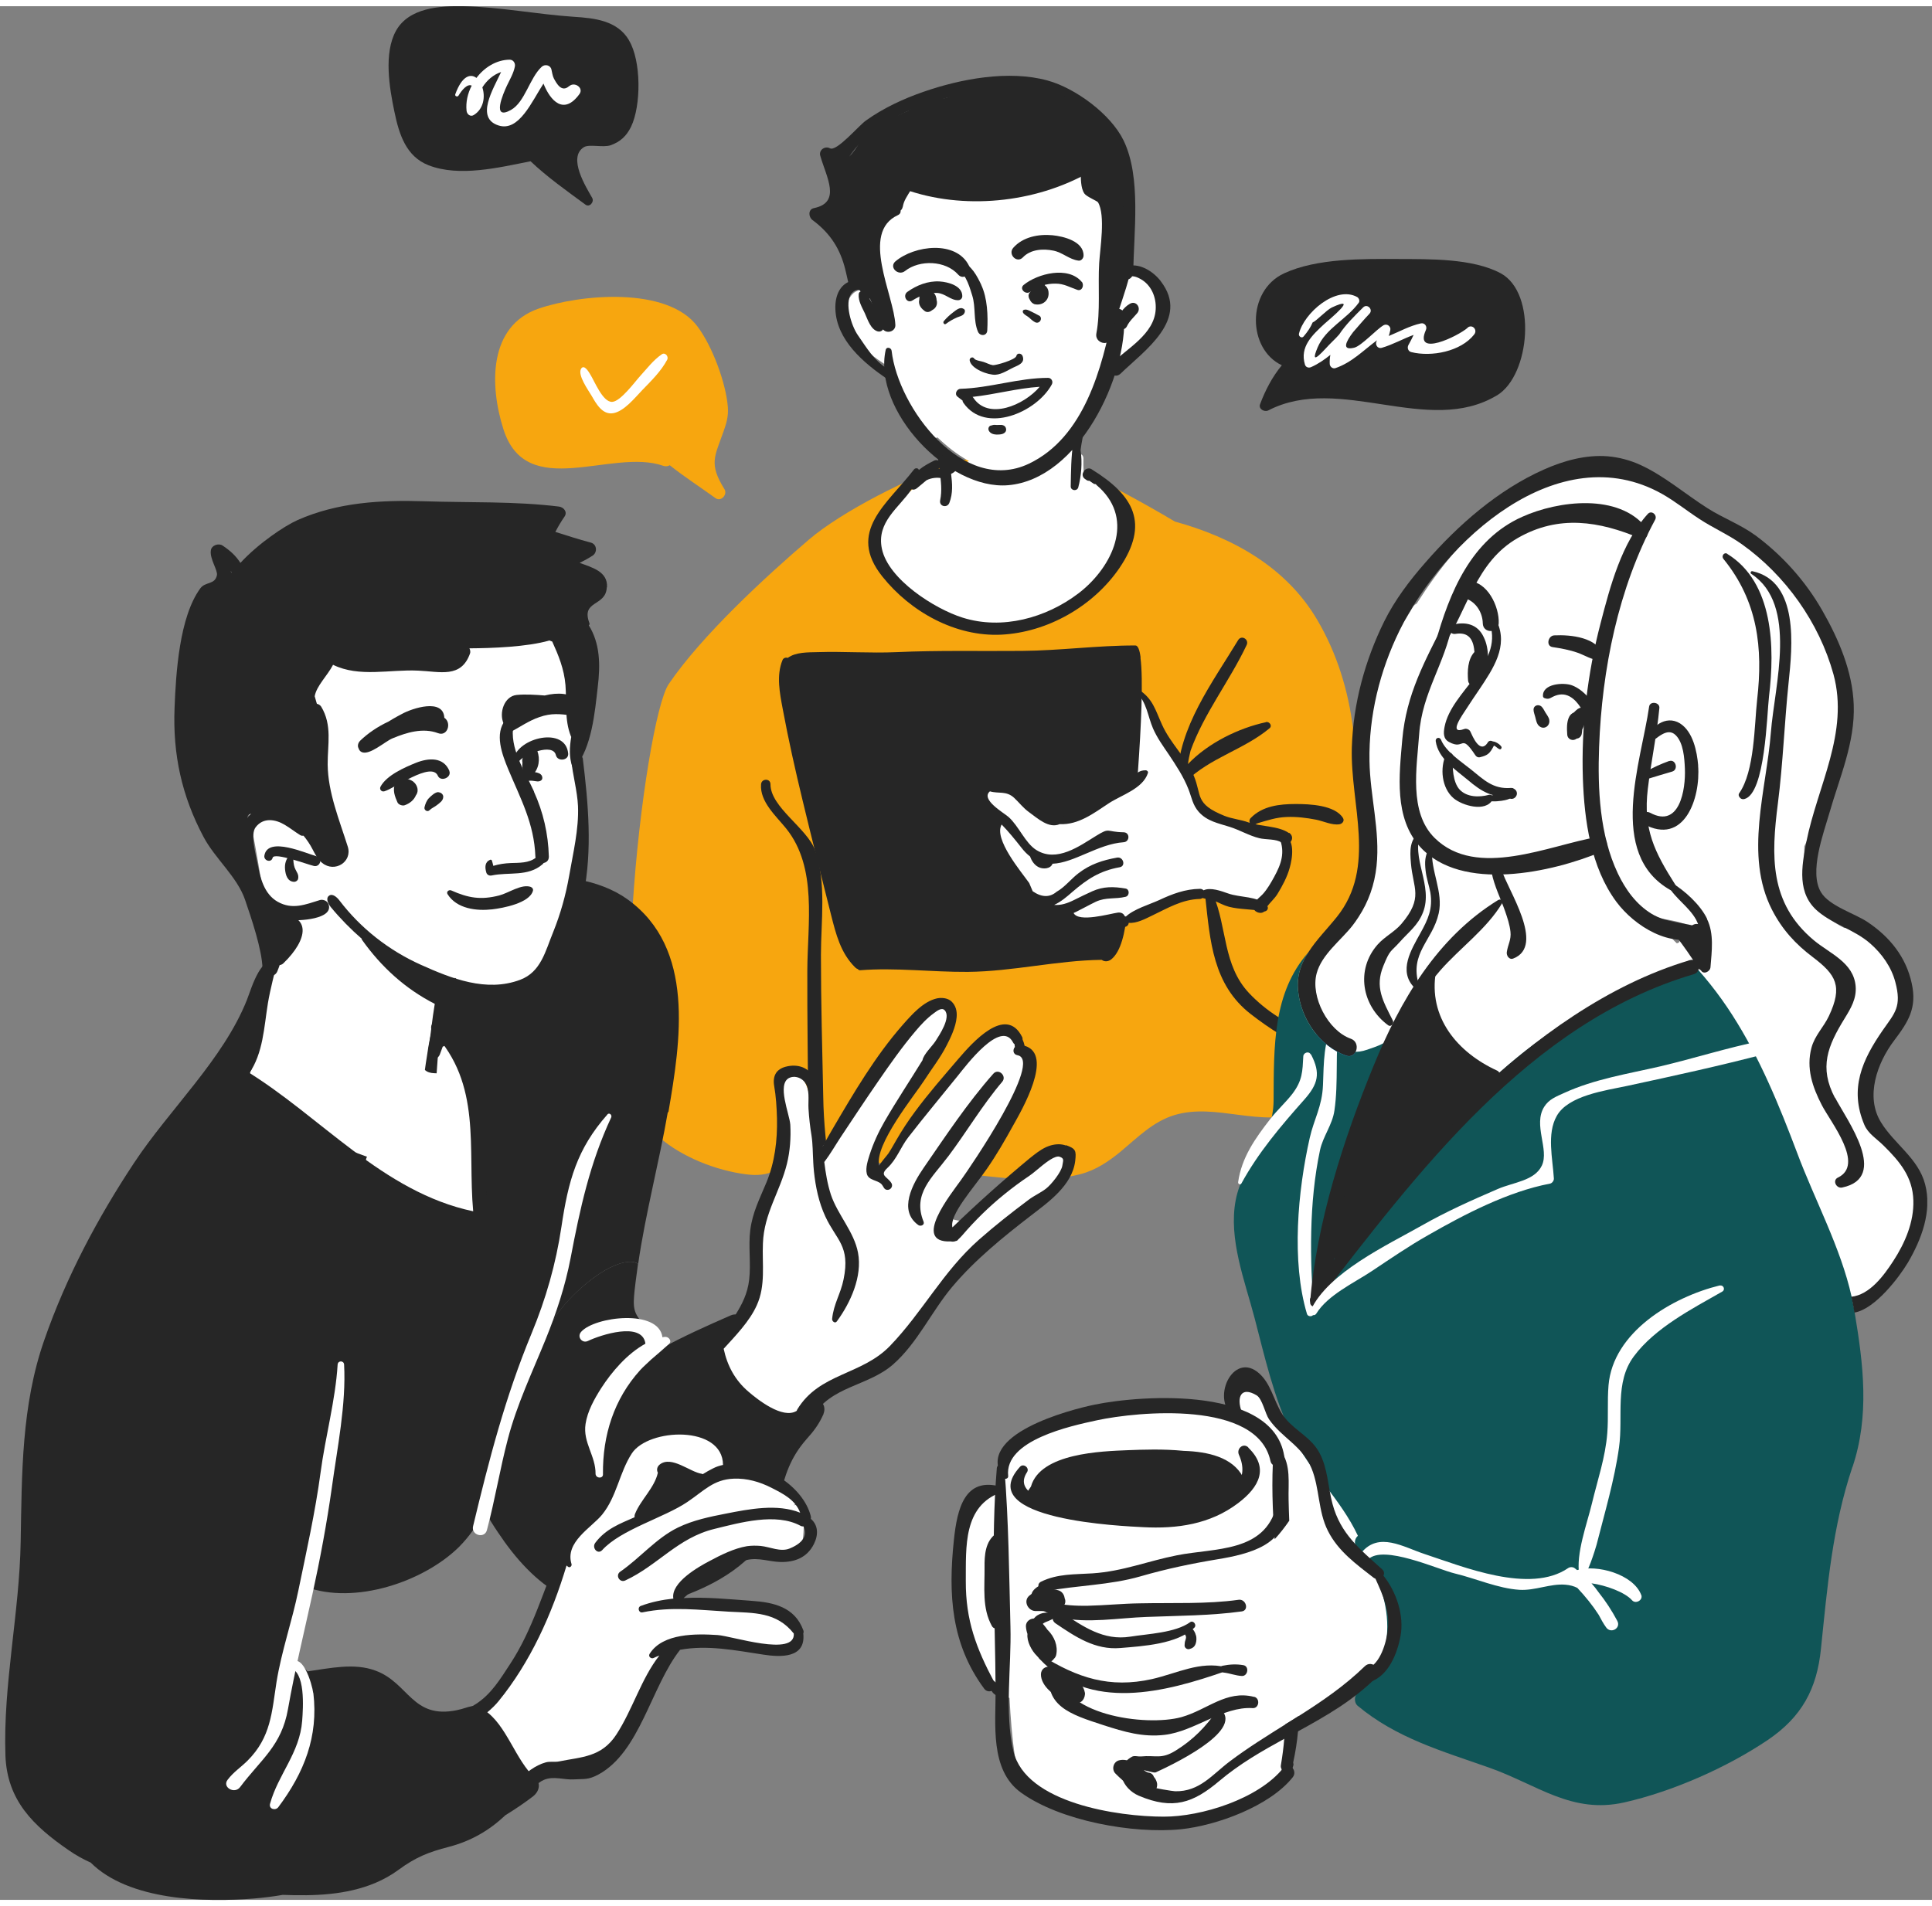 <svg xmlns="http://www.w3.org/2000/svg" xmlns:xlink="http://www.w3.org/1999/xlink" width="152px" height="150px" viewBox="0 0 153 150"><rect x="0" y="0" width="153" height="150" fill="#808080" stroke="none"/><defs><clipPath id="clip1"><path d="M 102 35 L 152.625 35 L 152.625 104 L 102 104 Z M 102 35 "></path></clipPath><clipPath id="clip2"><path d="M 0.375 68 L 54 68 L 54 150 L 0.375 150 Z M 0.375 68 "></path></clipPath></defs><g id="surface1"><path style=" stroke:none;fill-rule:nonzero;fill:rgb(100%,100%,100%);fill-opacity:1;" d="M 107.141 119.066 C 106.617 118.488 106.074 117.941 105.496 117.43 C 105.398 117.344 105.305 117.277 105.207 117.227 C 105.152 117.012 105.109 116.785 105.059 116.574 C 104.867 115.824 104.609 115.098 104.246 114.422 C 104.117 114.348 103.988 114.262 103.871 114.156 C 102.824 113.277 101.715 112.562 100.902 111.438 C 100.602 111.02 100.391 110.57 100.188 110.121 C 99.973 109.953 99.75 109.781 99.535 109.621 C 98.895 109.129 97.867 109.523 97.496 110.156 C 97.301 110.477 97.262 110.809 97.312 111.105 C 96.172 110.926 94.996 110.895 93.832 110.926 C 91.523 110.977 89.184 110.977 86.879 111.172 C 84.645 111.352 82.348 111.836 80.586 113.301 C 80.469 113.395 80.363 113.504 80.254 113.609 C 79.871 114.348 79.281 115.148 79.391 115.93 C 79.539 117.109 78.418 118.125 77.34 118.316 C 76.133 119.93 75.906 122.359 75.93 124.266 C 75.949 126.477 76.461 128.637 77.359 130.641 C 77.383 131.504 77.766 132.512 78.406 133.098 C 78.844 133.504 79.379 133.836 79.945 134.008 C 80.031 135.539 80.137 137.066 80.363 138.566 C 80.715 140.984 82.648 142.426 84.828 143.195 C 86.961 143.957 89.344 143.988 91.59 143.977 C 92.484 143.977 93.426 143.977 94.355 143.926 C 94.527 143.84 94.719 143.766 94.93 143.723 C 96.98 143.262 98.938 142.277 100.859 141.27 C 100.957 141.145 101.062 141.027 101.148 140.887 C 101.5 140.652 101.758 140.266 101.777 139.711 C 101.777 139.594 101.777 139.484 101.789 139.367 C 101.906 138.855 101.93 138.32 101.832 137.785 C 101.832 137.559 101.844 137.336 101.852 137.109 C 102.121 136.973 102.387 136.832 102.652 136.684 C 102.934 136.309 103.328 135.996 103.883 135.816 C 105.23 135.379 106.457 133.977 107.602 133.109 C 109.223 131.879 110.762 130.5 110.742 128.254 C 110.707 125.195 109.02 121.738 107.129 119.066 "></path><path style=" stroke:none;fill-rule:nonzero;fill:rgb(100%,100%,100%);fill-opacity:1;" d="M 149.621 89.789 C 148.758 89.156 148.18 88.301 147.957 87.297 C 147.879 87.188 147.805 87.082 147.73 86.977 C 147.711 86.953 147.688 86.922 147.68 86.898 C 147.742 86.793 147.805 86.688 147.859 86.57 C 147.859 86.547 147.859 86.527 147.859 86.492 C 147.828 85.445 148.285 84.664 148.586 83.777 C 148.629 83.488 148.684 83.199 148.766 82.91 C 149.055 81.84 149.762 81.07 150.188 80.055 C 151.117 77.84 150.691 75.766 149.141 73.977 C 147.668 72.277 144.996 72.867 143.703 74.406 C 143.574 74.469 143.438 74.535 143.32 74.621 C 143.254 74.664 142.539 75.367 142.07 75.777 C 141.996 75.285 140.512 74.387 140.426 74.332 C 139.559 73.723 138.707 73.102 137.852 72.492 C 134.102 69.809 130.535 76.012 134.238 78.676 C 134.293 78.719 134.359 78.762 134.41 78.801 C 133.609 79.957 133.387 81.531 134.207 82.688 C 135.02 83.82 136.195 85.734 137.574 87.586 C 136.312 88.848 135.949 90.805 137.754 92.215 C 140.051 94.004 140.637 96.453 141.32 99.168 C 141.965 101.746 143.812 104.066 146.801 103.031 C 149.184 102.207 151 98.59 151.703 96.312 C 152.398 94.09 151.277 91.961 149.934 90.012 C 149.824 89.938 149.719 89.863 149.621 89.789 "></path><path style=" stroke:none;fill-rule:nonzero;fill:rgb(96.863%,65.098%,5.882%);fill-opacity:1;" d="M 103.285 87.562 C 99.855 88.891 96.332 86.824 92.996 87.84 C 91.309 88.355 90.094 89.605 88.758 90.719 C 87.816 91.488 86.824 92.184 85.562 92.516 C 82.391 93.328 79.016 92.75 75.82 92.418 C 73.473 92.184 71.207 92.055 68.984 91.469 C 68.281 91.285 67.574 91.062 66.883 90.762 C 66.828 90.738 66.773 90.719 66.723 90.699 C 66.176 90.484 65.715 90.375 65.332 90.355 C 63.816 90.258 63.219 91.426 61.477 92.215 C 60.664 92.578 59.98 92.645 59.082 92.527 C 56.723 92.227 54.02 91.168 52.215 89.605 C 47.559 85.586 50.996 56.574 52.961 53.688 C 55.578 49.848 60.559 45.246 64.07 42.242 C 66.645 40.039 72.137 37.234 75.5 36.188 C 79.09 35.074 81.676 34.809 85.062 36.496 C 85.273 36.605 85.5 36.723 85.734 36.84 C 87.754 37.855 90.5 39.301 93.039 40.82 C 97.613 42.082 101.863 44.422 104.32 48.617 C 105.871 51.246 106.789 54.223 107.152 57.25 C 107.227 57.828 107.258 58.402 107.281 58.98 C 107.75 59.793 108.125 60.566 108.68 62.789 C 109.492 66.074 110.324 69.379 110.59 72.758 C 111.051 78.547 109.246 85.254 103.273 87.562 "></path><path style=" stroke:none;fill-rule:nonzero;fill:rgb(14.902%,14.902%,14.902%);fill-opacity:1;" d="M 109.566 81.828 C 105.828 82.566 101.586 80.996 98.926 78.184 C 96.832 75.969 97.184 72.996 96.086 70.406 C 95.957 70.105 95.422 70.258 95.453 70.578 C 95.828 74.043 96.062 77.508 99.031 79.82 C 101.93 82.074 106.297 84.645 109.906 82.633 C 110.355 82.375 110.035 81.746 109.574 81.84 "></path><path style=" stroke:none;fill-rule:nonzero;fill:rgb(14.902%,14.902%,14.902%);fill-opacity:1;" d="M 65.715 92.312 C 65.172 92.098 64.711 91.992 64.328 91.969 C 64.148 90.57 64.008 89.156 64.008 87.672 C 63.984 83.914 63.922 80.172 63.934 76.418 C 63.945 72.652 64.746 68.246 62.266 65.145 C 61.477 64.16 60.164 63.023 60.27 61.633 C 60.301 61.164 61.016 61.141 61.016 61.633 C 61.016 63.453 63.91 65.102 64.551 66.855 C 65.461 69.379 65.012 72.523 65.012 75.156 C 65.012 78.91 65.117 82.664 65.195 86.406 C 65.227 88.449 65.438 90.375 65.715 92.301 "></path><path style=" stroke:none;fill-rule:nonzero;fill:rgb(14.902%,14.902%,14.902%);fill-opacity:1;" d="M 100.25 56.715 C 98.105 57.176 95.68 58.352 94.078 60.031 C 94.121 59.676 94.195 59.324 94.281 58.98 C 95.348 56.008 97.367 53.473 98.723 50.605 C 98.938 50.156 98.316 49.773 98.051 50.211 C 96.031 53.559 93.328 57.098 93.234 61.176 C 93.234 61.508 93.648 61.676 93.883 61.441 C 95.828 59.516 98.488 58.906 100.539 57.195 C 100.785 56.992 100.52 56.641 100.25 56.703 "></path><path style=" stroke:none;fill-rule:nonzero;fill:rgb(100%,100%,100%);fill-opacity:1;" d="M 92.914 61.527 C 92.551 62.629 91.727 63.625 90.488 63.496 C 89.293 63.367 88.371 62.352 87.73 61.422 C 87.625 61.262 87.668 61.09 87.773 60.961 C 87.336 59.945 87.113 58.648 87.039 58.148 C 86.812 56.5 87.262 53.762 89.578 54.352 C 90.852 54.68 91.227 56.031 91.664 57.098 C 92.25 58.543 93.445 59.891 92.914 61.527 "></path><path style=" stroke:none;fill-rule:nonzero;fill:rgb(14.902%,14.902%,14.902%);fill-opacity:1;" d="M 90.316 51.602 C 90.777 55.055 89.602 66.738 89.484 67.805 C 89.301 69.441 89.547 74.258 88.008 75.496 C 87.773 75.68 87.484 75.711 87.242 75.539 C 83.684 75.582 80.211 76.461 76.633 76.492 C 73.793 76.512 70.93 76.141 68.109 76.363 C 68.023 76.363 67.969 76.32 67.93 76.266 C 67.852 76.246 67.777 76.191 67.727 76.141 C 66.57 75.004 66.199 73.496 65.812 71.969 C 65.055 68.949 64.285 65.934 63.559 62.906 C 62.98 60.512 62.438 58.094 61.988 55.676 C 61.754 54.426 61.465 53.012 61.969 51.793 C 62.043 51.613 62.246 51.57 62.383 51.621 C 63.016 51.152 63.996 51.184 64.746 51.164 C 66.84 51.098 68.91 51.258 71.016 51.164 C 74.328 51.012 77.625 51.098 80.938 51.066 C 83.941 51.043 86.93 50.629 89.922 50.637 C 90.113 50.637 90.254 50.992 90.328 51.59 "></path><path style=" stroke:none;fill-rule:nonzero;fill:rgb(100%,100%,100%);fill-opacity:1;" d="M 101.18 65.367 C 99.973 64.609 97.934 65.078 96.512 64.234 C 94.461 63.016 94.77 62.906 94.066 61.305 C 92.262 57.176 91.227 60.469 88.82 62.039 C 87.508 62.898 86.043 63.773 84.539 64.234 C 83.781 64.469 83.309 64.512 82.902 64.406 C 82.859 64.289 82.797 64.168 82.656 64.094 C 81.609 63.43 79.934 61.066 78.406 61.977 C 77.777 62.352 77.82 62.812 78.172 63.336 C 78.352 63.613 78.793 64.148 79.23 64.32 C 78.812 64.641 78.43 65.656 79.219 66.781 C 80.438 68.5 81.441 70.34 83.32 71.41 C 86.535 73.23 90.969 72.598 93.906 70.352 C 94.664 70.297 95.465 70.375 96.352 70.555 C 97.066 70.707 97.945 71.199 98.68 71.176 C 99.129 71.176 99.344 71.238 99.738 71.016 C 100.625 70.512 101.641 68.523 101.875 67.582 C 102.133 66.535 102.109 65.934 101.18 65.348 "></path><path style=" stroke:none;fill-rule:nonzero;fill:rgb(14.902%,14.902%,14.902%);fill-opacity:1;" d="M 102.078 65.496 C 101.211 64.906 99.867 65.004 98.871 64.652 C 98.254 64.426 97.547 64.371 96.949 64.125 C 94.602 63.176 95.188 62.512 94.547 60.973 C 93.926 59.496 92.688 58.395 92.027 56.918 C 91.492 55.742 91.301 54.852 90.168 54.125 C 90.027 54.039 89.891 54.23 89.996 54.34 C 90.828 55.172 90.883 56.211 91.309 57.207 C 91.641 57.965 92.102 58.598 92.559 59.27 C 93.168 60.191 93.715 61.004 94.121 62.031 C 94.375 62.684 94.449 63.27 94.93 63.816 C 95.605 64.566 96.469 64.715 97.379 65.004 C 98.168 65.25 98.938 65.711 99.727 65.902 C 100.238 66.031 101.086 65.945 101.488 66.254 C 102.047 66.695 102.676 65.883 102.09 65.473 "></path><path style=" stroke:none;fill-rule:nonzero;fill:rgb(14.902%,14.902%,14.902%);fill-opacity:1;" d="M 100.348 71.238 C 99.578 70.461 98.23 70.629 97.25 70.277 C 96.727 70.094 95.859 69.766 95.316 70.031 C 95.25 69.969 95.156 69.914 95.039 69.914 C 93.863 69.926 92.828 70.32 91.781 70.812 C 91.012 71.164 89.805 71.508 89.152 72.117 C 89.098 72.062 89.055 72.043 89.078 72.117 C 89.004 71.859 88.77 71.766 88.523 71.797 C 87.891 71.883 85.414 72.609 85.02 71.828 C 85.082 71.797 85.148 71.773 85.211 71.742 C 85.734 71.484 86.238 71.199 86.77 70.941 C 87.594 70.555 88.309 70.75 89.141 70.543 C 89.453 70.469 89.473 69.957 89.141 69.891 C 88.191 69.73 87.391 69.711 86.504 70.105 C 86.035 70.32 85.562 70.543 85.094 70.781 C 84.516 71.07 84.023 71.23 83.48 71.188 C 84.023 70.941 84.508 70.523 84.934 70.148 C 86.098 69.145 87.113 68.48 88.672 68.203 C 89.176 68.117 88.961 67.348 88.457 67.441 C 87.324 67.645 86.355 67.957 85.426 68.664 C 84.828 69.113 84.324 69.785 83.672 70.148 C 83.129 70.609 82.496 70.598 81.781 70.105 C 81.688 69.891 81.59 69.668 81.504 69.453 C 80.895 68.586 78.664 65.965 79.324 64.82 C 79.879 65.391 80.363 65.988 80.887 66.652 C 81.109 66.941 81.332 67.164 81.57 67.348 C 81.695 67.688 81.898 68.008 82.219 68.18 C 82.582 68.383 83.203 68.34 83.352 67.926 C 85.082 67.859 86.953 66.363 88.98 66.223 C 89.484 66.191 89.496 65.441 88.98 65.434 C 87.562 65.41 87.934 65.023 86.812 65.711 C 85.488 66.523 83.684 67.859 82.059 66.832 C 81.184 66.277 80.684 64.949 79.871 64.223 C 79.496 63.891 77.625 62.832 78.395 62.191 C 79.059 62.395 79.68 62.125 80.309 62.703 C 80.734 63.102 81.023 63.508 81.516 63.859 C 82.168 64.328 83.062 65.164 83.918 64.789 C 85.402 64.863 86.621 63.922 87.816 63.133 C 88.812 62.48 90.5 61.988 90.906 60.746 C 90.945 60.629 90.84 60.523 90.734 60.523 C 90.23 60.523 90.094 60.727 89.688 61.004 C 89.066 61.43 88.371 61.73 87.742 62.168 C 86.48 63.047 85.352 63.922 83.844 64.266 C 83.461 64.074 83.043 63.988 82.648 63.719 C 81.953 63.25 81.367 62.887 80.809 62.254 C 80.18 61.527 79.113 61.195 78.215 61.688 C 78.129 61.742 78.086 61.836 78.098 61.945 C 77.594 62.125 77.402 62.488 77.648 63.109 C 77.828 63.57 78.375 63.934 78.715 64.246 C 78.812 64.328 78.887 64.406 78.973 64.492 C 77.316 65.102 80.062 68.578 80.5 69.316 C 81.047 70.215 81.246 71.293 82.336 71.402 C 82.359 71.441 82.379 71.477 82.422 71.508 C 83.191 71.988 83.738 72.191 84.43 72.043 C 84.539 73.391 87.305 72.867 88.395 72.727 C 88.574 72.918 88.82 73.004 89.133 72.918 C 89.293 72.875 89.375 72.75 89.387 72.609 C 89.996 72.664 90.68 72.301 91.215 72.043 C 92.453 71.453 93.605 70.75 95.016 70.715 C 95.102 70.715 95.168 70.684 95.23 70.641 C 95.539 70.738 95.859 70.75 96.18 70.867 C 96.566 71.027 96.918 71.23 97.324 71.336 C 98.211 71.562 99.152 71.508 100.059 71.699 C 100.324 71.754 100.527 71.441 100.324 71.238 "></path><path style=" stroke:none;fill-rule:nonzero;fill:rgb(6.275%,33.333%,34.118%);fill-opacity:1;" d="M 146.695 115.719 C 145.105 120.465 144.719 125.164 144.207 130.105 C 143.887 133.301 142.68 135.516 139.996 137.336 C 136.762 139.516 132.469 141.41 128.652 142.277 C 124.465 143.23 121.754 140.875 117.93 139.527 C 114.203 138.211 110.59 137.195 107.504 134.617 C 107.238 134.395 107.227 133.848 107.504 133.625 C 111.027 130.746 110.25 125.238 107.484 122.145 C 107.203 121.824 107.258 121.406 107.535 121.16 C 106.18 118.254 103.711 116.039 102.293 113.129 C 100.883 110.242 100.164 107.012 99.355 103.918 C 98.586 100.977 97.27 97.66 97.859 94.57 C 98.426 91.629 100.84 89.875 100.859 86.695 C 100.883 82.387 100.785 78.172 103.605 74.953 C 103.039 75.828 102.676 76.801 102.805 78.012 C 103.027 80.215 104.512 82.398 106.605 83.125 C 107.449 83.414 107.805 82.074 106.969 81.785 C 105.152 81.145 103.777 78.461 104.266 76.621 C 104.664 75.113 106.18 74.012 107.109 72.824 C 107.281 72.609 107.43 72.383 107.578 72.16 C 109.137 71.527 110.793 71.199 112.473 70.664 C 113.09 70.469 113.645 70.258 114.18 70.074 C 114.266 69.754 114.523 69.484 114.938 69.477 C 120.086 69.293 124.262 68.297 128.793 71.348 C 132.125 73.57 135.031 76.535 137.188 79.914 C 139.367 83.305 140.906 87.082 142.328 90.848 C 143.695 94.516 145.777 98.344 146.633 102.219 C 146.707 102.508 146.758 102.805 146.812 103.094 C 146.836 103.223 146.855 103.34 146.875 103.469 C 147.57 107.621 148.062 111.652 146.707 115.707 "></path><path style=" stroke:none;fill-rule:nonzero;fill:rgb(100%,100%,100%);fill-opacity:1;" d="M 103.797 83.027 C 103.648 82.738 103.219 82.891 103.211 83.188 C 103.145 84.355 103.156 85.082 102.355 86.141 C 101.809 86.848 101.125 87.457 100.582 88.164 C 99.395 89.691 98.328 91.199 98.051 93.148 C 98.027 93.285 98.223 93.402 98.309 93.254 C 99.652 90.793 101.438 88.695 103.297 86.602 C 104.375 85.383 104.609 84.527 103.82 83.027 "></path><path style=" stroke:none;fill-rule:nonzero;fill:rgb(100%,100%,100%);fill-opacity:1;" d="M 105.645 80.363 C 104.801 82.066 104.844 83.594 104.77 85.457 C 104.707 87.145 104.055 88.164 103.723 89.637 C 102.773 93.832 102.258 99.426 103.5 103.578 C 103.582 103.863 104.062 103.824 104.043 103.5 C 103.734 99.254 103.648 94.805 104.535 90.613 C 104.77 89.52 105.516 88.602 105.676 87.477 C 106.008 85.223 105.719 82.836 106.039 80.523 C 106.074 80.301 105.762 80.117 105.645 80.355 "></path><path style=" stroke:none;fill-rule:nonzero;fill:rgb(18.039%,69.412%,90.588%);fill-opacity:1;" d="M 106.605 83.137 C 104.512 82.398 103.027 80.227 102.805 78.023 C 102.676 76.824 103.039 75.84 103.605 74.961 C 104.043 74.461 104.555 73.977 105.145 73.527 C 105.922 72.941 106.734 72.512 107.578 72.172 C 107.43 72.395 107.281 72.621 107.109 72.832 C 106.18 74.02 104.664 75.121 104.266 76.633 C 103.777 78.473 105.152 81.156 106.969 81.797 C 107.805 82.086 107.441 83.422 106.605 83.137 "></path><path style=" stroke:none;fill-rule:nonzero;fill:rgb(100%,100%,100%);fill-opacity:1;" d="M 149.121 76.074 C 149.164 76.352 148.938 76.641 148.727 76.77 C 146.918 77.895 144.527 77.754 142.57 77.199 C 140.969 76.738 139.762 75.816 138.383 74.953 C 136.984 74.074 135.426 73.871 133.941 73.207 C 133.676 73.09 133.516 72.91 133.449 72.707 C 132.734 72.438 131.965 72.352 131.227 72.203 C 131.699 72.941 132.168 73.656 132.797 74.234 C 132.926 74.184 133.055 74.117 133.195 74.062 C 134.102 73.68 134.527 75.059 133.781 75.539 C 133.707 75.668 133.598 75.785 133.438 75.84 C 133.074 75.957 132.691 76.074 132.316 76.184 C 127.277 78.352 122.586 80.93 118.496 84.707 C 117.949 85.211 117.215 84.73 117.18 84.16 C 116.508 84.066 115.848 83.605 115.227 83.082 C 113.871 81.938 113.219 80.641 112.961 79.039 C 112.012 79.66 111.402 80.312 110.57 81.285 C 109.844 82.129 109.309 82.301 108.285 82.652 C 107.844 82.805 107.473 82.848 107.16 82.812 C 107.043 82.93 106.875 82.984 106.672 82.91 C 104.512 82.141 103.359 80.012 103.457 77.777 C 103.52 76.32 104.449 75.285 105.09 74 C 106.223 71.73 107.867 70.832 108.262 68.297 C 108.754 65.176 107.129 60.973 107.793 57.891 C 107.922 57.312 108.09 56.426 108.434 55.676 C 108.434 55.621 108.434 55.57 108.434 55.516 C 108.113 55.355 107.887 55.012 107.996 54.598 C 108.57 52.137 110.621 49.793 111.871 47.621 C 111.957 47.473 112.074 47.375 112.191 47.32 C 114 44.488 116.059 41.898 118.988 39.633 C 121.047 38.039 123.164 36.852 125.812 36.742 C 129.285 36.613 130.672 37.289 133.504 39.148 C 136.035 40.82 139.145 42.328 141.387 44.371 C 143.383 46.199 144.238 48.477 145.051 50.961 C 145.871 53.516 146.191 56.148 145.465 58.789 C 144.816 61.219 144.078 64.125 142.891 66.543 C 142.852 67.379 142.891 68.203 143.051 69.027 C 143.18 69.477 143.32 69.934 143.48 70.383 C 143.777 71.004 144.133 71.57 144.582 72.02 C 145.414 72.855 146.598 73.176 147.539 73.859 C 148.414 74.504 149.004 74.961 149.141 76.043 "></path><path style=" stroke:none;fill-rule:nonzero;fill:rgb(14.902%,14.902%,14.902%);fill-opacity:1;" d="M 126.516 65.805 C 122.703 66.449 116.945 69.176 113.613 65.883 C 111.551 63.848 112.203 60.285 112.387 57.676 C 112.609 54.383 114.438 52.062 115.004 48.957 C 115.066 48.629 114.598 48.371 114.426 48.711 C 112.824 51.91 111.371 54.477 111.051 58.082 C 110.805 60.918 110.387 64.297 112.461 66.586 C 115.738 70.223 122.938 68.609 126.836 66.973 C 127.562 66.672 127.297 65.656 126.508 65.785 "></path><path style=" stroke:none;fill-rule:nonzero;fill:rgb(14.902%,14.902%,14.902%);fill-opacity:1;" d="M 130.383 41.332 C 128.215 38.551 123.398 39.16 120.547 40.445 C 116.496 42.254 114.789 46.434 113.668 50.469 C 113.559 50.84 114.074 51.035 114.277 50.723 C 116.254 47.762 116.859 44.039 120.195 42.125 C 123.441 40.262 126.645 40.785 129.902 42.156 C 130.418 42.371 130.641 41.664 130.383 41.332 "></path><path style=" stroke:none;fill-rule:nonzero;fill:rgb(14.902%,14.902%,14.902%);fill-opacity:1;" d="M 134.68 73.004 C 133.375 72.535 132.02 72.641 130.781 71.883 C 129.574 71.145 128.719 69.957 128.121 68.695 C 126.676 65.637 126.516 62 126.637 58.684 C 126.859 52.555 128.152 46.102 131.078 40.668 C 131.27 40.305 130.789 39.887 130.492 40.219 C 128.418 42.508 127.512 45.953 126.754 48.875 C 125.715 52.852 125.215 57.066 125.352 61.176 C 125.469 64.492 125.973 68.203 128.004 70.941 C 129.434 72.867 132.34 74.695 134.762 73.656 C 135.074 73.527 134.934 73.102 134.68 73.004 "></path><path style=" stroke:none;fill-rule:nonzero;fill:rgb(14.902%,14.902%,14.902%);fill-opacity:1;" d="M 132.68 69.602 C 131.023 66.992 130.117 65.207 130.492 62.02 C 130.746 59.871 131.207 57.75 131.41 55.59 C 131.453 55.129 130.66 55.012 130.598 55.484 C 129.977 59.848 127.234 67.152 132.285 70.012 C 132.531 70.148 132.852 69.859 132.691 69.602 "></path><path style=" stroke:none;fill-rule:nonzero;fill:rgb(14.902%,14.902%,14.902%);fill-opacity:1;" d="M 134.484 60.148 C 134.391 59.035 134.078 57.461 133.043 56.809 C 131.91 56.105 130.672 57.098 130.34 58.191 C 130.297 58.34 130.469 58.469 130.598 58.395 C 131.207 58.031 132.02 57.066 132.703 57.742 C 133.32 58.352 133.395 59.57 133.43 60.383 C 133.504 62.039 133.012 65.152 130.684 63.891 C 130.105 63.582 129.582 64.457 130.16 64.777 C 133.375 66.543 134.688 62.734 134.477 60.148 "></path><path style=" stroke:none;fill-rule:nonzero;fill:rgb(14.902%,14.902%,14.902%);fill-opacity:1;" d="M 132.188 59.785 C 131.547 60.02 130.949 60.277 130.363 60.629 C 130.074 60.801 130.266 61.27 130.586 61.176 C 131.195 60.992 131.805 60.801 132.414 60.629 C 132.949 60.48 132.703 59.613 132.188 59.793 "></path><path style=" stroke:none;fill-rule:nonzero;fill:rgb(14.902%,14.902%,14.902%);fill-opacity:1;" d="M 126.637 56.199 C 126.324 55.238 125.449 54.156 124.488 53.793 C 123.824 53.547 122.148 53.656 122.191 54.641 C 122.191 54.723 122.246 54.789 122.32 54.809 C 122.629 54.918 122.715 54.832 122.992 54.691 C 123.441 54.477 123.867 54.438 124.316 54.68 C 125.055 55.098 125.332 55.91 125.812 56.543 C 126.102 56.918 126.816 56.727 126.645 56.191 "></path><path style=" stroke:none;fill-rule:nonzero;fill:rgb(14.902%,14.902%,14.902%);fill-opacity:1;" d="M 124.957 55.656 C 124.84 55.742 124.742 55.836 124.648 55.934 C 124.488 56.008 124.348 56.125 124.273 56.277 C 124.059 56.684 124.082 57.238 124.113 57.688 C 124.137 58.094 124.574 58.242 124.852 58.02 C 125.031 57.996 125.203 57.891 125.258 57.656 C 125.289 57.539 125.289 57.422 125.301 57.301 C 125.469 56.961 125.598 56.598 125.695 56.211 C 125.789 55.836 125.332 55.375 124.969 55.656 "></path><path style=" stroke:none;fill-rule:nonzero;fill:rgb(14.902%,14.902%,14.902%);fill-opacity:1;" d="M 117.844 51.527 C 117.824 50.992 117.738 50.457 117.5 49.977 C 117.031 48.957 116.07 48.723 115.047 48.992 C 114.562 49.121 114.777 49.793 115.25 49.719 C 116.168 49.57 116.605 49.996 116.734 50.875 C 116.742 50.961 116.754 51.055 116.766 51.152 C 116.23 51.73 116.199 52.672 116.262 53.43 C 116.293 53.742 116.648 53.934 116.895 53.688 C 117.031 53.547 117.16 53.398 117.266 53.238 C 117.426 53.25 117.586 53.184 117.695 53.047 C 117.973 52.68 117.863 51.965 117.855 51.527 "></path><path style=" stroke:none;fill-rule:nonzero;fill:rgb(14.902%,14.902%,14.902%);fill-opacity:1;" d="M 126.988 51.43 C 126.516 49.984 124.391 49.773 123.09 49.836 C 122.586 49.855 122.406 50.691 122.961 50.766 C 123.621 50.863 124.316 50.992 124.945 51.215 C 125.566 51.441 126.016 51.762 126.688 51.824 C 126.891 51.848 127.051 51.602 126.996 51.418 "></path><path style=" stroke:none;fill-rule:nonzero;fill:rgb(14.902%,14.902%,14.902%);fill-opacity:1;" d="M 116.242 45.523 C 115.418 45.523 115.332 46.637 116.059 46.906 C 116.883 47.195 117.406 48.008 117.426 48.883 C 117.438 49.695 118.656 49.695 118.688 48.883 C 118.742 47.559 117.789 45.523 116.242 45.535 "></path><path style=" stroke:none;fill-rule:nonzero;fill:rgb(14.902%,14.902%,14.902%);fill-opacity:1;" d="M 117.812 58.34 C 117.191 59.262 116.617 57.828 116.434 57.441 C 116.359 57.293 116.133 57.195 115.973 57.25 C 114.641 57.742 115.812 56.148 116.133 55.645 C 116.465 55.121 116.816 54.617 117.16 54.105 C 118.25 52.469 119.457 50.703 118.547 48.734 C 118.41 48.426 117.906 48.648 118.004 48.957 C 119.008 52.156 114.961 54.23 114.402 57.066 C 114.309 57.547 114.277 58.031 114.758 58.285 C 116.016 58.973 115.633 57.516 116.84 59.336 C 116.926 59.465 117.062 59.527 117.223 59.484 C 117.832 59.336 117.992 59.176 118.293 58.598 C 118.453 58.277 118.016 58.02 117.812 58.32 "></path><path style=" stroke:none;fill-rule:nonzero;fill:rgb(14.902%,14.902%,14.902%);fill-opacity:1;" d="M 118.891 58.648 C 118.785 58.426 118.016 57.953 118.016 58.48 C 118.016 58.5 118.035 58.523 118.066 58.523 C 118.121 58.512 118.133 58.523 118.184 58.543 C 118.238 58.555 118.293 58.555 118.348 58.586 C 118.496 58.66 118.59 58.789 118.742 58.852 C 118.871 58.906 118.945 58.746 118.902 58.648 "></path><path style=" stroke:none;fill-rule:nonzero;fill:rgb(14.902%,14.902%,14.902%);fill-opacity:1;" d="M 118.934 68.438 C 118.785 67.914 118.023 68.137 118.133 68.664 C 118.348 69.711 118.836 70.672 119.191 71.68 C 119.371 72.203 119.555 72.75 119.617 73.305 C 119.691 73.945 119.414 74.332 119.328 74.918 C 119.285 75.199 119.512 75.562 119.84 75.434 C 122.438 74.426 119.352 69.926 118.934 68.449 "></path><path style=" stroke:none;fill-rule:nonzero;fill:rgb(14.902%,14.902%,14.902%);fill-opacity:1;" d="M 118.676 70.781 C 113.785 73.773 110.891 78.781 108.785 83.914 C 106.426 89.66 104.246 96.398 103.754 102.625 C 103.711 103.117 104.418 103.148 104.566 102.73 C 106.637 96.914 107.27 90.664 109.543 84.855 C 110.73 81.82 111.895 78.844 114.062 76.375 C 115.621 74.598 117.738 73.09 118.953 71.059 C 119.051 70.887 118.848 70.684 118.688 70.789 "></path><g clip-path="url(#clip1)" clip-rule="nonzero"><path style=" stroke:none;fill-rule:nonzero;fill:rgb(14.902%,14.902%,14.902%);fill-opacity:1;" d="M 151.062 99.566 C 150.434 100.625 148.5 103.211 146.855 103.48 C 146.836 103.352 146.812 103.234 146.793 103.105 C 146.738 102.816 146.684 102.516 146.609 102.227 C 148.062 102.078 149.184 100.551 149.934 99.395 C 150.859 97.973 151.578 96.312 151.523 94.59 C 151.469 92.73 150.445 91.512 149.164 90.25 C 148.629 89.715 147.945 89.316 147.645 88.613 C 146.43 85.746 147.477 83.457 149.109 81.102 C 150.059 79.742 150.617 79.25 150.094 77.293 C 149.781 76.105 149.035 75.059 148.125 74.258 C 146.887 73.164 145.242 72.758 144.004 71.73 C 142.285 70.32 142.668 68.172 143.051 66.191 C 143.93 61.773 146.449 57.539 145.199 52.926 C 144.066 48.82 141.387 45.066 137.926 42.605 C 136.867 41.855 135.672 41.332 134.594 40.625 C 133.59 39.973 132.66 39.215 131.613 38.625 C 123.418 34.035 114.328 42.359 110.836 49.449 C 109.266 52.648 108.391 56.211 108.453 59.785 C 108.496 62.566 109.309 65.324 109.012 68.105 C 108.852 69.594 108.379 70.941 107.578 72.16 C 107.43 72.383 107.281 72.609 107.109 72.824 C 106.18 74.012 104.664 75.113 104.266 76.621 C 103.777 78.461 105.164 81.145 106.969 81.785 C 107.805 82.074 107.441 83.414 106.605 83.125 C 104.512 82.387 103.027 80.215 102.805 78.012 C 102.676 76.812 103.039 75.828 103.605 74.953 C 104.234 73.957 105.109 73.09 105.871 72.137 C 109.043 68.172 106.918 63.262 107.055 58.715 C 107.16 55.25 108.09 51.836 109.617 48.734 C 110.461 47.035 111.637 45.48 112.887 44.059 C 115.473 41.086 118.633 38.316 122.266 36.699 C 123.848 35.996 125.59 35.512 127.328 35.652 C 128.203 35.727 129.09 35.961 129.883 36.324 C 131.793 37.191 133.461 38.648 135.234 39.77 C 136.461 40.551 137.84 41.055 139.027 41.922 C 141.172 43.516 142.988 45.547 144.312 47.867 C 145.605 50.125 146.707 52.691 146.801 55.324 C 146.918 58.309 145.68 61.09 144.879 63.891 C 144.41 65.527 143.246 68.586 144.207 70.18 C 144.848 71.273 146.91 71.871 147.914 72.555 C 149.664 73.734 150.945 75.316 151.395 77.402 C 151.824 79.348 151.129 80.438 149.996 81.938 C 148.66 83.703 147.699 86.367 148.961 88.41 C 150.016 90.129 151.918 91.266 152.453 93.309 C 153.02 95.457 152.164 97.691 151.086 99.531 "></path></g><path style=" stroke:none;fill-rule:nonzero;fill:rgb(14.902%,14.902%,14.902%);fill-opacity:1;" d="M 65.227 111.492 C 64.871 112.305 64.457 112.859 63.867 113.512 C 62.578 114.98 62.16 116.359 61.691 118.262 C 61.348 119.645 61.168 120.617 60.289 121.781 C 58.305 124.414 54.875 125.867 51.766 126.648 C 45.965 128.113 42.219 125.078 39.43 120.883 C 39.066 120.348 38.723 119.793 38.402 119.215 C 38.586 118.582 38.809 117.984 39.078 117.332 C 39.793 115.578 39.922 113.867 40.41 112.07 C 41.16 109.34 42.473 106.035 44.066 103.684 C 45.09 102.164 47.57 99.906 49.383 99.523 C 49.906 99.406 50.262 99.449 50.527 99.617 C 50.465 100.09 50.398 100.559 50.336 101.043 C 50.305 101.289 50.281 101.531 50.25 101.77 C 50.133 103.008 50.102 103.543 51.07 104.477 C 51.309 104.711 51.766 104.797 51.992 105.074 C 52.258 105.426 52.32 105.887 52.301 106.355 C 54.117 105.363 55.977 104.527 57.887 103.695 C 58.238 103.543 58.797 103.617 58.871 104.102 C 59.008 104.988 58.871 106.059 59.062 106.914 C 59.844 110.25 62.062 110.391 64.586 110.402 C 65.184 110.402 65.418 111.012 65.215 111.492 "></path><path style=" stroke:none;fill-rule:nonzero;fill:rgb(100%,100%,100%);fill-opacity:1;" d="M 56.008 116.883 C 55.977 116.988 55.398 117.215 55.301 117.27 C 54.652 117.621 54.02 118.008 53.379 118.391 C 52.492 118.926 51.586 119.449 50.656 119.898 C 50.75 119.684 50.859 119.461 50.977 119.227 C 51.316 118.594 51.68 117.996 51.98 117.332 C 52.27 116.734 52.504 115.996 53.121 115.781 C 53.688 115.59 54.77 116.047 55.312 116.273 C 55.527 116.359 56.094 116.477 56.008 116.871 M 60.387 122.434 C 63.785 122.457 63.582 122.629 63.676 119.461 C 63.688 119 63.227 118.617 62.812 118.754 C 63.57 118.488 62.234 117.707 60.965 117.117 C 60.484 116.766 59.992 116.348 59.488 116.133 C 59.352 116.133 57.824 115.762 57.812 115.855 C 57.48 115.578 57.438 114.434 56.969 113.879 C 55.547 112.199 51.914 112.207 50.324 113.535 C 49.258 114.41 49 115.879 48.391 117.098 C 47.387 119.109 45.891 120.434 44.961 122.543 C 42.891 127.332 41.5 132.512 37.145 135.422 C 36.695 135.121 35.926 135.43 35.926 136.117 C 35.926 137.645 35.176 141.176 36.258 142.254 C 37.293 143.281 40.027 142.031 41.051 141.441 C 41.938 140.941 42.473 140.051 43.457 139.676 C 44.129 139.41 44.77 139.41 45.422 139.305 C 47.855 139.508 49.375 137.602 50.164 135.398 C 50.547 134.895 50.91 134.328 51.254 133.676 C 51.371 133.441 51.371 133.227 51.309 133.055 C 51.691 132.125 52.246 131.281 52.695 130.383 C 52.727 130.34 52.727 130.285 52.75 130.223 C 55.004 128.801 58.57 130.156 60.781 130.082 C 61.379 130.07 62.16 130.211 62.652 129.73 C 64.34 128.094 61.391 127.004 60.184 126.617 C 58.41 126.062 56.625 126.746 54.887 126.297 C 53.656 125.977 53.605 126.34 54.543 125.043 C 55.75 123.387 58.637 122.402 60.387 122.414 "></path><path style=" stroke:none;fill-rule:nonzero;fill:rgb(14.902%,14.902%,14.902%);fill-opacity:1;" d="M 51.434 119.117 C 51.926 118.219 52.566 117.43 52.707 116.379 C 52.738 116.359 52.781 116.348 52.812 116.316 C 52.93 116.211 53.934 116.496 54.148 116.531 C 54.449 116.574 54.758 116.637 55.066 116.66 C 53.859 117.461 52.695 118.414 51.426 119.117 M 64.211 119.824 C 64.23 119.762 64.23 119.695 64.211 119.609 C 63.582 117.184 60.492 115.312 57.973 115.449 C 58.102 111.941 52.535 111.48 50.422 112.777 C 49.555 113.309 49.117 114.199 48.691 115.148 C 47.898 116.906 47.332 118.391 45.988 119.75 C 45.281 120.457 44.246 121.516 44.301 122.5 C 43.051 125.461 42.176 128.605 40.422 131.281 C 39.609 132.523 38.895 133.719 37.668 134.5 C 37.09 134.863 35.457 135.848 34.91 135.625 C 34.418 135.422 34.055 136.32 34.547 136.555 C 36 137.25 38.562 135.398 39.48 134.266 C 41.992 131.184 43.703 127.398 44.867 123.516 C 44.91 123.547 44.941 123.59 44.996 123.621 C 45.121 123.719 45.305 123.559 45.262 123.406 C 44.715 121.652 46.844 120.52 47.688 119.48 C 48.852 118.039 49.043 116.168 50.035 114.637 C 51.352 112.625 57.234 112.379 57.258 115.547 C 56.988 115.609 56.734 115.684 56.488 115.812 C 56.199 115.953 55.922 116.113 55.645 116.285 C 55.621 116.273 55.613 116.25 55.578 116.25 C 54.652 116.125 53.176 114.777 52.246 115.516 C 52.012 115.707 51.992 115.965 52.098 116.168 C 51.832 117.363 50.742 118.305 50.293 119.418 C 50.25 119.516 50.25 119.609 50.25 119.695 C 49.098 120.199 47.965 120.617 47.141 121.719 C 46.844 122.113 47.332 122.68 47.688 122.297 C 49.172 120.66 52.598 119.727 54.426 118.488 C 55.762 117.59 56.5 116.699 58.102 116.637 C 59.148 116.594 60.164 116.883 61.102 117.363 C 62.043 117.844 62.98 118.316 63.367 119.332 C 61.551 118.605 59.32 119.043 57.48 119.406 C 56.211 119.652 54.875 119.93 53.688 120.508 C 51.969 121.344 50.699 122.914 49.129 123.996 C 48.699 124.285 49.074 124.906 49.512 124.703 C 52.098 123.504 53.68 121.32 56.574 120.617 C 58.582 120.125 61.453 119.312 63.398 120.371 C 63.484 120.414 63.559 120.422 63.633 120.422 C 63.891 120.98 63.793 121.652 62.535 122.168 C 61.809 122.465 60.984 122.039 60.238 121.965 C 59.875 121.934 59.52 121.934 59.156 121.984 C 58.133 122.156 57.086 122.68 56.168 123.172 C 55.375 123.59 53.102 124.852 53.324 126.137 C 52.449 126.23 51.594 126.402 50.75 126.715 C 50.453 126.82 50.57 127.289 50.879 127.227 C 53.188 126.746 55.398 127.043 57.715 127.172 C 59.691 127.281 61.496 127.172 62.863 128.906 C 62.992 130.777 57.949 129.09 56.82 129.023 C 55.184 128.918 52.48 128.852 51.445 130.512 C 51.309 130.734 51.574 130.93 51.754 130.844 C 51.906 130.766 52.055 130.715 52.215 130.648 C 50.785 132.469 50.109 134.906 48.816 136.898 C 47.633 138.715 46.051 138.672 44.27 139.035 C 43.949 139.102 43.562 139.016 43.223 139.109 C 41.469 139.594 40.648 141.422 38.703 141.668 C 38.199 141.73 37.965 142.621 38.574 142.703 C 39.836 142.887 40.527 142.48 41.574 141.699 C 42.059 141.336 42.527 140.727 43.082 140.492 C 43.863 140.168 44.684 140.512 45.453 140.457 C 46.285 140.406 46.562 140.512 47.387 140.074 C 50.688 138.285 51.555 133.121 53.859 130.191 C 56.039 129.793 58.207 130.234 60.449 130.574 C 61.766 130.777 63.836 130.895 63.613 128.895 C 63.645 128.82 63.656 128.723 63.613 128.637 C 62.941 126.801 61.25 126.434 59.555 126.316 C 57.77 126.188 55.934 125.996 54.137 126.094 C 55.004 125.312 55.879 124.629 56.926 124.051 C 57.621 123.664 58.379 123.258 59.137 123.078 C 60.078 122.863 60.898 123.215 61.816 123.238 C 62.918 123.258 63.91 122.906 64.457 121.812 C 64.84 121.035 64.766 120.328 64.254 119.855 "></path><g clip-path="url(#clip2)" clip-rule="nonzero"><path style=" stroke:none;fill-rule:nonzero;fill:rgb(14.902%,14.902%,14.902%);fill-opacity:1;" d="M 52.887 87.594 C 52.195 91.598 51.125 95.586 50.539 99.617 C 50.27 99.449 49.918 99.414 49.395 99.523 C 47.57 99.898 45.102 102.164 44.074 103.684 C 42.484 106.035 41.172 109.34 40.422 112.07 C 39.93 113.867 39.812 115.578 39.086 117.344 C 38.82 117.996 38.586 118.605 38.414 119.227 C 38.414 119.215 38.402 119.203 38.395 119.195 C 37.836 120.254 37.176 121.215 36.344 122.051 C 33.543 124.809 28.086 126.648 24.207 125.203 C 23.641 127.164 23.172 128.637 22.895 131.164 C 23.492 131.227 23.984 131.453 24.355 131.902 C 26.121 131.656 28.062 131.207 29.75 131.848 C 32.379 132.82 32.637 135.711 36.191 134.973 C 37.27 134.746 37.43 134.383 38.352 134.973 C 40.125 136.117 40.816 138.961 42.398 140.371 C 42.891 140.801 42.656 141.465 42.219 141.797 C 41.555 142.309 40.809 142.812 40.027 143.293 C 38.758 144.492 37.324 145.336 35.562 145.797 C 33.918 146.223 32.922 146.621 31.555 147.625 C 30.992 148.043 30.383 148.375 29.742 148.652 C 27.422 149.625 24.914 149.699 22.391 149.605 C 21.656 149.734 20.895 149.828 20.105 149.895 C 16.281 150.203 10.227 150.086 7.18 147.047 C 6.582 146.781 6.004 146.461 5.43 146.062 C 2.629 144.129 0.559 142.117 0.43 138.566 C 0.238 132.949 1.539 127.289 1.637 121.652 C 1.734 116.219 1.691 110.852 3.508 105.652 C 5.238 100.676 7.727 95.992 10.621 91.617 C 13.418 87.383 17.68 83.422 19.551 78.719 C 19.977 77.637 20.66 75.047 22.188 75.562 C 22.254 75.574 22.316 75.605 22.383 75.648 C 22.402 75.656 22.434 75.668 22.465 75.691 C 22.703 75.816 22.625 76.086 22.445 76.191 C 21.547 77.531 19.891 81.488 20.512 83.156 C 21.098 84.719 25.98 86.238 27.359 86.527 C 29.293 86.941 32.164 86.738 33.328 84.762 C 34.023 83.586 34.047 81.98 34.141 80.641 C 34.293 78.578 34.152 76.473 34.676 74.438 C 36.191 68.5 45.324 67.613 49.684 70.738 C 55.078 74.609 53.902 81.949 52.93 87.617 "></path></g><path style=" stroke:none;fill-rule:nonzero;fill:rgb(14.902%,14.902%,14.902%);fill-opacity:1;" d="M 70.141 29.191 C 70.141 29.191 70.117 29.234 70.141 29.234 C 70.16 29.234 70.16 29.191 70.141 29.191 "></path><path style=" stroke:none;fill-rule:nonzero;fill:rgb(100%,100%,100%);fill-opacity:1;" d="M 85.82 36.98 C 85.797 36.562 85.789 36.164 85.797 35.801 C 85.797 35.684 85.734 35.547 85.617 35.492 C 83.812 34.551 81.836 34.84 79.914 35.203 C 78.984 35.383 77.914 35.48 77.051 35.855 C 76.582 36.059 76.184 36.359 75.801 36.68 C 75.727 36.625 75.629 36.57 75.523 36.57 C 74.594 36.52 73.836 37.043 73.16 37.652 C 72.789 37.77 72.457 38.039 72.105 38.41 C 69.938 40.039 68.324 42.84 70.215 45.258 C 72.703 48.445 77.828 50.434 81.719 49.246 C 84.902 48.273 89.176 45.441 89.656 41.855 C 89.922 39.887 87.926 36.773 85.82 36.969 "></path><path style=" stroke:none;fill-rule:nonzero;fill:rgb(100%,100%,100%);fill-opacity:1;" d="M 90.703 26.441 C 90.082 27.094 89.324 27.617 88.523 28.023 C 88.34 28.121 88.129 28.23 87.926 28.324 C 87.594 30.453 85.629 32.754 84.422 34.207 C 80.961 38.402 77.242 37.02 74.242 34.156 C 74.039 34.238 73.781 34.23 73.578 34.027 C 72.703 33.191 72.105 32.316 71.602 31.246 C 71.09 30.293 70.629 29.309 70.141 28.41 C 68.484 27.309 66.219 25.609 67.094 23.48 C 67.566 22.355 68.238 22.344 68.898 22.719 C 68.867 22.195 68.867 21.66 68.922 21.125 C 68.492 18.461 68.215 15.863 70.344 13.562 C 72.316 11.434 74.293 10.621 76.547 10.965 C 77.094 10.762 77.66 10.621 78.234 10.527 C 83.906 9.68 89.441 13.746 88.309 19.906 C 88.223 20.398 88.02 20.859 87.805 21.32 C 89.227 20.625 90.914 20.613 91.707 22.152 C 92.473 23.641 91.781 25.309 90.711 26.43 "></path><path style=" stroke:none;fill-rule:nonzero;fill:rgb(14.902%,14.902%,14.902%);fill-opacity:1;" d="M 89.035 24.41 C 89.004 23.93 88.246 23.758 88.137 24.293 C 87.293 28.637 85.863 34.156 81.473 36.242 C 76.281 38.699 71.121 31.812 70.609 27.289 C 70.578 27.043 70.203 26.945 70.141 27.223 C 69.094 31.984 75.074 38.348 79.84 37.941 C 85.402 37.469 89.301 29.352 89.023 24.41 "></path><path style=" stroke:none;fill-rule:nonzero;fill:rgb(14.902%,14.902%,14.902%);fill-opacity:1;" d="M 91.918 21.77 C 91.352 21.039 90.348 20.379 89.387 20.559 C 88.426 20.742 88.031 21.746 88.395 22.602 C 88.48 22.785 88.734 22.711 88.789 22.547 C 89.078 21.703 89.301 21.039 90.305 21.598 C 91.172 22.066 91.578 23.051 91.523 24.004 C 91.418 25.992 89.238 27.117 87.969 28.355 C 87.477 28.84 88.223 29.586 88.727 29.117 C 90.617 27.277 94.27 24.816 91.918 21.777 "></path><path style=" stroke:none;fill-rule:nonzero;fill:rgb(14.902%,14.902%,14.902%);fill-opacity:1;" d="M 89.484 23.566 C 88.949 23.863 88.598 24.453 88.371 25 C 88.168 25.492 89.004 25.844 89.238 25.363 C 89.441 24.934 89.762 24.668 90.059 24.312 C 90.402 23.906 89.977 23.285 89.484 23.566 "></path><path style=" stroke:none;fill-rule:nonzero;fill:rgb(14.902%,14.902%,14.902%);fill-opacity:1;" d="M 70.266 29.535 C 68.387 28.25 66.25 26.453 66.156 24.004 C 66.113 22.945 66.508 22.176 67.148 21.863 C 67.383 21.746 67.672 21.684 67.98 21.703 C 68.332 21.715 68.719 21.832 69.125 22.047 C 69.457 22.219 69.273 22.73 68.91 22.59 C 68.578 22.473 68.301 22.43 68.078 22.441 C 67.77 22.453 67.555 22.57 67.414 22.773 C 66.871 23.523 67.414 25.309 67.938 26.059 C 68.688 27.137 69.156 27.973 70.234 28.699 C 70.781 29.062 70.812 29.898 70.266 29.535 "></path><path style=" stroke:none;fill-rule:nonzero;fill:rgb(14.902%,14.902%,14.902%);fill-opacity:1;" d="M 69.254 23.855 C 68.996 23.426 68.805 22.957 68.41 22.633 C 68.25 22.508 68.023 22.59 68.004 22.805 C 67.961 23.352 68.258 23.832 68.484 24.312 C 68.707 24.797 68.941 25.598 69.508 25.758 C 69.785 25.832 69.988 25.617 70.031 25.363 C 70.098 24.871 69.508 24.27 69.262 23.863 "></path><path style=" stroke:none;fill-rule:nonzero;fill:rgb(14.902%,14.902%,14.902%);fill-opacity:1;" d="M 86.117 12.527 C 84.066 12.527 82.133 13.445 80.148 13.906 C 77.305 14.57 74.656 14.461 71.859 13.617 C 71.293 13.445 71.066 14.301 71.613 14.492 C 76.25 16.164 81.953 15.605 86.277 13.145 C 86.566 12.984 86.438 12.516 86.109 12.516 "></path><path style=" stroke:none;fill-rule:nonzero;fill:rgb(14.902%,14.902%,14.902%);fill-opacity:1;" d="M 83.352 18.141 C 82.254 18.035 81.004 18.27 80.242 19.137 C 79.797 19.648 80.523 20.398 81.004 19.895 C 81.609 19.254 82.605 19.191 83.418 19.359 C 84.145 19.5 84.688 20.066 85.414 20.152 C 85.629 20.184 85.809 19.949 85.809 19.758 C 85.832 18.621 84.227 18.227 83.352 18.141 "></path><path style=" stroke:none;fill-rule:nonzero;fill:rgb(14.902%,14.902%,14.902%);fill-opacity:1;" d="M 76.75 20.582 C 75.746 18.504 72.395 18.945 70.906 20.215 C 70.383 20.676 71.133 21.395 71.668 20.977 C 72.832 20.055 74.891 20.141 75.875 21.254 C 76.312 21.758 77.02 21.117 76.75 20.582 "></path><path style=" stroke:none;fill-rule:nonzero;fill:rgb(14.902%,14.902%,14.902%);fill-opacity:1;" d="M 85.672 21.844 C 84.602 20.547 82.156 21.18 81.066 22.078 C 80.691 22.387 81.227 22.902 81.602 22.613 C 82.168 22.176 82.883 21.961 83.598 21.973 C 84.25 21.973 84.719 22.262 85.309 22.465 C 85.691 22.602 85.883 22.098 85.672 21.832 "></path><path style=" stroke:none;fill-rule:nonzero;fill:rgb(14.902%,14.902%,14.902%);fill-opacity:1;" d="M 83.031 22.59 C 83 22.398 82.902 22.219 82.742 22.109 C 82.742 22.035 82.723 21.961 82.68 21.895 C 82.574 21.703 82.359 21.648 82.156 21.684 C 82.07 21.691 81.996 21.758 81.934 21.832 C 81.91 21.852 81.898 21.863 81.879 21.887 C 81.848 21.949 81.824 21.98 81.812 22.023 C 81.812 22.055 81.805 22.078 81.793 22.109 C 81.652 22.238 81.578 22.43 81.609 22.613 C 81.535 22.676 81.492 22.742 81.473 22.816 C 81.418 22.988 81.484 23.148 81.578 23.285 C 81.578 23.297 81.59 23.32 81.602 23.328 C 81.609 23.352 81.621 23.371 81.645 23.395 C 81.664 23.426 81.688 23.445 81.707 23.469 C 81.738 23.5 81.77 23.523 81.805 23.543 C 81.848 23.566 81.879 23.586 81.91 23.598 C 82.551 23.758 83.129 23.285 83.031 22.613 "></path><path style=" stroke:none;fill-rule:nonzero;fill:rgb(14.902%,14.902%,14.902%);fill-opacity:1;" d="M 74.41 21.801 C 73.492 21.746 72.598 22.098 71.859 22.625 C 71.453 22.914 71.816 23.586 72.254 23.309 C 72.832 22.945 73.504 22.668 74.207 22.711 C 74.852 22.742 75.289 23.309 75.887 23.285 C 76.059 23.285 76.207 23.148 76.207 22.965 C 76.207 22.141 75.094 21.844 74.41 21.801 "></path><path style=" stroke:none;fill-rule:nonzero;fill:rgb(14.902%,14.902%,14.902%);fill-opacity:1;" d="M 117.906 62.469 C 117.16 62.672 116.188 62.672 115.602 62.062 C 115.066 61.508 114.98 60.242 115.086 59.516 C 115.129 59.195 114.672 58.918 114.512 59.27 C 114.02 60.34 114.16 61.922 115.109 62.734 C 115.805 63.324 117.664 63.871 118.207 62.844 C 118.312 62.652 118.145 62.406 117.918 62.469 "></path><path style=" stroke:none;fill-rule:nonzero;fill:rgb(14.902%,14.902%,14.902%);fill-opacity:1;" d="M 119.648 61.922 C 118.238 62.031 117.512 61.281 116.488 60.457 C 115.719 59.836 114.5 59.055 114.117 58.105 C 114.008 57.848 113.656 57.945 113.699 58.223 C 113.891 59.59 115.258 60.469 116.23 61.281 C 117.352 62.234 118.238 62.77 119.746 62.543 C 120.098 62.488 120.012 61.891 119.66 61.922 "></path><path style=" stroke:none;fill-rule:nonzero;fill:rgb(14.902%,14.902%,14.902%);fill-opacity:1;" d="M 119.809 62.285 C 119.648 61.891 119.156 62.211 118.902 62.297 C 118.43 62.457 117.984 62.512 117.543 62.746 C 117.492 62.77 117.512 62.844 117.555 62.855 C 118.016 63.023 118.41 63.004 118.902 62.941 C 119.18 62.898 120 62.777 119.809 62.297 "></path><path style=" stroke:none;fill-rule:nonzero;fill:rgb(14.902%,14.902%,14.902%);fill-opacity:1;" d="M 120 62.062 C 119.914 61.988 119.809 61.934 119.703 61.934 C 119.594 61.934 119.477 61.977 119.402 62.062 C 119.328 62.137 119.273 62.254 119.273 62.363 C 119.273 62.469 119.316 62.586 119.402 62.66 C 119.488 62.734 119.594 62.789 119.703 62.789 C 119.809 62.789 119.926 62.746 120 62.66 C 120.078 62.586 120.129 62.469 120.129 62.363 C 120.129 62.254 120.086 62.137 120 62.062 "></path><path style=" stroke:none;fill-rule:nonzero;fill:rgb(14.902%,14.902%,14.902%);fill-opacity:1;" d="M 122.691 56.531 C 122.66 56.316 122.469 56.094 122.363 55.91 C 122.266 55.742 122.16 55.496 121.977 55.41 C 121.742 55.293 121.445 55.43 121.445 55.719 C 121.445 55.91 121.539 56.125 121.582 56.309 C 121.645 56.543 121.688 56.844 121.883 57.012 C 122.266 57.355 122.77 57.012 122.691 56.543 "></path><path style=" stroke:none;fill-rule:nonzero;fill:rgb(14.902%,14.902%,14.902%);fill-opacity:1;" d="M 80.98 27.703 C 80.895 27.48 80.543 27.438 80.488 27.703 C 80.414 28.016 78.855 28.453 78.633 28.434 C 78.375 28.398 78.129 28.25 77.883 28.176 C 77.734 28.121 77.242 28.059 77.156 27.918 C 77.039 27.715 76.75 27.855 76.793 28.066 C 76.922 28.742 78.258 29.223 78.832 29.191 C 79.379 29.16 79.922 28.754 80.402 28.551 C 80.789 28.379 81.164 28.188 80.98 27.703 "></path><path style=" stroke:none;fill-rule:nonzero;fill:rgb(14.902%,14.902%,14.902%);fill-opacity:1;" d="M 74.168 23.285 C 74.168 23.211 74.168 23.16 74.145 23.094 C 74.059 22.668 73.719 22.473 73.344 22.43 C 73.121 22.41 72.926 22.613 72.863 22.828 C 72.82 22.965 72.797 23.117 72.797 23.266 C 72.797 23.309 72.777 23.34 72.777 23.383 C 72.766 23.727 72.992 23.973 73.238 24.152 C 73.418 24.281 73.652 24.219 73.812 24.078 C 74.102 23.938 74.273 23.641 74.176 23.285 "></path><path style=" stroke:none;fill-rule:nonzero;fill:rgb(14.902%,14.902%,14.902%);fill-opacity:1;" d="M 77.703 22.055 C 77.391 21.402 76.91 20.461 76.152 20.27 C 75.684 20.152 75.5 20.836 75.949 20.996 C 76.504 21.199 76.836 22.41 76.996 22.922 C 77.285 23.855 77.07 24.879 77.445 25.777 C 77.605 26.164 78.16 26.133 78.184 25.684 C 78.246 24.516 78.203 23.137 77.703 22.066 "></path><path style=" stroke:none;fill-rule:nonzero;fill:rgb(14.902%,14.902%,14.902%);fill-opacity:1;" d="M 77.062 30.988 C 77.062 30.988 77.027 30.957 77.02 30.945 C 78.801 30.754 80.543 30.262 82.336 30.145 C 81.098 31.609 78.246 32.828 77.062 30.988 M 83.012 29.438 C 80.66 29.438 78.418 30.238 76.066 30.305 C 75.789 30.305 75.566 30.699 75.812 30.914 C 75.973 31.043 76.09 31.137 76.227 31.234 C 76.227 31.297 76.25 31.363 76.301 31.426 C 78.043 33.918 82.102 32.176 83.301 29.949 C 83.418 29.727 83.266 29.438 83 29.438 "></path><path style=" stroke:none;fill-rule:nonzero;fill:rgb(14.902%,14.902%,14.902%);fill-opacity:1;" d="M 71.805 13.68 C 71.324 13.68 71.109 14.527 70.961 14.879 C 70.812 15.254 70.512 16.055 71.078 16.227 C 71.176 16.258 71.281 16.227 71.355 16.152 C 71.516 15.992 71.496 15.777 71.57 15.586 C 71.656 15.328 71.805 15.094 71.945 14.859 C 72.051 14.664 72.234 14.453 72.266 14.227 C 72.297 13.949 72.113 13.672 71.816 13.672 "></path><path style=" stroke:none;fill-rule:nonzero;fill:rgb(14.902%,14.902%,14.902%);fill-opacity:1;" d="M 89.719 21.105 C 89.719 21.789 88.812 21.844 88.598 21.266 C 88.574 21.191 88.543 21.117 88.512 21.039 C 88.438 20.848 88.48 20.688 88.574 20.57 C 88.574 18.207 88.574 15.82 88.352 13.457 C 88.062 10.473 85.488 7.895 82.605 7.094 C 77.914 5.766 69.273 7.871 66.934 12.484 C 66.84 12.664 66.539 12.805 66.348 12.719 C 66.316 12.707 66.293 12.695 66.262 12.676 C 66.562 13.734 66.84 14.805 66.988 15.895 C 67.02 16.121 66.805 16.332 66.602 16.387 C 66.078 16.547 65.855 16.645 65.664 16.719 C 66.52 17.469 67.512 18.496 67.789 19.18 C 68.109 19.98 67.961 20.828 68.004 21.684 C 68.004 21.93 68.035 22.184 68.098 22.43 C 67.789 22.441 67.574 22.559 67.438 22.762 C 67.32 22.465 67.246 22.164 67.168 21.844 C 67.094 21.531 67.031 21.211 66.945 20.871 C 66.551 19.266 65.793 18.012 64.34 16.934 C 64.02 16.699 63.984 16.086 64.457 15.992 C 66.656 15.543 65.438 13.531 64.957 11.84 C 64.832 11.391 65.332 11.039 65.727 11.254 C 66.25 11.543 68.004 9.457 68.57 9.059 C 69.938 8.074 71.57 7.316 73.16 6.77 C 76.078 5.754 79.891 5.039 82.957 5.883 C 85.168 6.492 87.957 8.535 88.98 10.633 C 90.402 13.574 89.773 17.938 89.75 21.094 "></path><path style=" stroke:none;fill-rule:nonzero;fill:rgb(14.902%,14.902%,14.902%);fill-opacity:1;" d="M 82.285 24.508 C 82.082 24.387 81.855 24.281 81.645 24.176 C 81.461 24.09 81.27 23.973 81.066 24.059 C 80.992 24.09 80.98 24.195 81.012 24.262 C 81.086 24.422 81.324 24.527 81.461 24.633 C 81.621 24.773 81.781 24.934 81.973 25.031 C 82.328 25.211 82.625 24.699 82.285 24.496 "></path><path style=" stroke:none;fill-rule:nonzero;fill:rgb(14.902%,14.902%,14.902%);fill-opacity:1;" d="M 76.312 23.98 C 76.035 23.777 75.695 24.09 75.48 24.25 C 75.211 24.453 74.957 24.688 74.742 24.945 C 74.648 25.051 74.773 25.266 74.914 25.16 C 75.18 24.957 75.469 24.797 75.777 24.656 C 76.059 24.539 76.379 24.508 76.418 24.152 C 76.418 24.078 76.367 24.004 76.312 23.961 "></path><path style=" stroke:none;fill-rule:nonzero;fill:rgb(14.902%,14.902%,14.902%);fill-opacity:1;" d="M 79.582 33.277 C 79.398 33.117 79.176 33.172 78.961 33.172 C 78.855 33.172 78.738 33.148 78.641 33.172 C 78.609 33.172 78.59 33.191 78.555 33.203 C 78.312 33.203 78.227 33.438 78.301 33.609 C 78.418 33.844 78.664 33.918 78.898 33.93 C 79.145 33.93 79.496 33.93 79.637 33.695 C 79.711 33.566 79.688 33.395 79.582 33.289 "></path><path style=" stroke:none;fill-rule:nonzero;fill:rgb(100%,100%,100%);fill-opacity:1;" d="M 44.996 71.742 C 44.395 74.043 43.316 78.184 40.605 78.344 C 39.258 78.43 37.238 77.98 36.031 76.961 C 35.68 78.312 35.285 79.574 34.461 80.762 C 34.781 81.059 35.242 81.434 35.371 81.582 C 36.129 82.535 36.586 83.648 36.867 84.836 C 37.676 88.172 36.992 91.648 38.156 94.945 C 38.285 95.309 37.934 95.832 37.516 95.789 C 34.27 95.352 31.523 94.078 29.141 91.844 C 28.918 91.641 28.941 91.352 29.066 91.137 C 27.734 90.645 26.344 90.195 25.211 89.391 C 23.781 88.375 22.094 87.156 20.887 85.906 C 20.684 85.691 20.531 85.488 20.414 85.285 C 20.297 85.254 20.191 85.199 20.117 85.102 C 20.031 84.977 19.934 84.855 19.848 84.73 C 19.766 84.609 19.797 84.449 19.848 84.344 C 19.871 84.289 19.902 84.246 19.926 84.195 C 19.926 83.531 20.191 82.879 20.414 82.215 C 20.488 82.012 20.543 81.797 20.609 81.582 C 20.777 80.812 20.895 80.031 21.023 79.25 C 21.078 78.449 21.055 77.637 20.973 76.727 C 20.715 74.32 20.672 71.957 20.734 69.602 C 20.414 67.551 20.043 65.527 19.625 63.559 C 18.77 59.504 17.672 55.035 20.328 51.398 C 22.754 48.082 27.273 47.043 30.949 45.781 C 34.977 44.391 38.691 42.957 42.109 46.176 C 45.09 48.98 45.668 53.977 45.805 57.816 C 45.988 62.758 46.266 66.906 44.996 71.73 "></path><path style=" stroke:none;fill-rule:nonzero;fill:rgb(14.902%,14.902%,14.902%);fill-opacity:1;" d="M 25.98 71.07 C 25.883 70.844 25.555 70.738 25.34 70.801 C 24.188 71.156 23.16 71.594 21.996 70.941 C 20.895 70.32 20.598 69.004 20.383 67.859 C 20.266 67.207 19.805 65.602 20.246 65.035 C 20.863 64.223 21.836 64.414 22.551 64.844 C 22.969 65.09 23.352 65.398 23.77 65.656 C 24.145 65.891 24.453 65.324 24.113 65.078 C 22.969 64.266 21.281 62.66 19.883 63.957 C 18.707 65.047 19.164 67.379 19.477 68.746 C 19.891 70.586 20.906 72.062 22.871 72.375 C 23.566 72.48 26.559 72.344 25.992 71.07 "></path><path style=" stroke:none;fill-rule:nonzero;fill:rgb(14.902%,14.902%,14.902%);fill-opacity:1;" d="M 35.434 80.129 C 34.73 80.805 34.688 83.262 34.578 84.527 C 34.312 84.516 34.047 84.516 33.801 84.375 C 33.746 84.344 33.691 84.301 33.648 84.258 C 33.691 83.914 33.746 83.574 33.801 83.23 C 33.887 82.719 34.258 79.379 35.348 79.828 C 35.465 79.883 35.539 80.023 35.434 80.129 "></path><path style=" stroke:none;fill-rule:nonzero;fill:rgb(14.902%,14.902%,14.902%);fill-opacity:1;" d="M 22.34 71.926 C 22.328 71.742 22.027 71.668 21.984 71.883 C 21.57 74.105 20.727 76.215 20.289 78.43 C 19.914 80.301 19.957 82.398 18.836 84.023 C 18.461 84.566 19.348 85.082 19.723 84.547 C 20.844 82.922 20.906 80.879 21.215 78.984 C 21.613 76.59 22.531 74.387 22.328 71.934 "></path><path style=" stroke:none;fill-rule:nonzero;fill:rgb(14.902%,14.902%,14.902%);fill-opacity:1;" d="M 133.836 75.562 C 127.328 77.488 121.508 81.777 116.625 86.387 C 114.105 88.773 111.98 91.426 109.82 94.133 C 107.719 96.773 105.219 99.266 103.766 102.348 C 103.625 102.645 104.023 103.031 104.258 102.73 C 112.215 92.453 121.07 80.523 134.133 76.676 C 134.84 76.461 134.539 75.359 133.824 75.562 "></path><path style=" stroke:none;fill-rule:nonzero;fill:rgb(14.902%,14.902%,14.902%);fill-opacity:1;" d="M 118.668 85.145 C 114.031 89.285 109.812 93.93 106.156 98.977 C 105.805 99.457 105.109 99.062 105.355 98.508 C 106.414 96.184 106.297 93.555 107.32 91.211 C 107.406 91.027 107.492 90.848 107.578 90.676 C 107.312 90.645 107.066 90.418 107.141 90.047 C 107.578 88.035 108.445 86.281 109.289 84.406 C 110.238 82.301 110.773 80.055 111.906 78.031 C 112.109 77.656 112.535 77.699 112.781 77.938 C 112.801 77.391 112.875 76.836 113.035 76.258 C 113.164 75.809 113.805 76 113.719 76.449 C 113.078 80.109 115.43 82.879 118.559 84.312 C 118.859 84.449 118.902 84.941 118.668 85.156 "></path><path style=" stroke:none;fill-rule:nonzero;fill:rgb(100%,100%,100%);fill-opacity:1;" d="M 129.977 125.859 C 129.359 124.199 126.441 123.406 124.895 123.879 C 124.82 123.824 124.766 123.773 124.691 123.719 C 124.551 123.621 124.328 123.621 124.188 123.719 C 121.164 125.793 115.891 123.621 112.812 122.605 C 111.105 122.039 109.191 120.82 107.812 122.5 C 107.516 122.863 108.004 123.387 108.348 123.035 C 109.523 121.824 113.859 123.824 115.207 124.145 C 116.871 124.543 118.625 125.332 120.332 125.441 C 121.57 125.516 122.77 124.938 123.965 125.035 C 124.34 125.066 124.648 125.152 124.914 125.289 C 125.547 125.965 126.113 126.66 126.602 127.418 C 126.785 127.762 126.965 128.105 127.191 128.414 C 127.562 128.949 128.387 128.488 128.078 127.902 C 127.641 127.078 127.148 126.328 126.594 125.633 C 126.422 125.387 126.238 125.152 126.035 124.926 C 127.148 125.078 128.676 125.621 129.25 126.273 C 129.531 126.586 130.129 126.266 129.977 125.848 "></path><path style=" stroke:none;fill-rule:nonzero;fill:rgb(14.902%,14.902%,14.902%);fill-opacity:1;" d="M 109.555 124.316 C 109.641 124.168 109.629 123.977 109.449 123.812 C 107.695 122.219 106.168 121.023 105.527 118.648 C 105.164 117.301 105.164 115.855 104.492 114.594 C 103.852 113.395 102.664 112.895 101.82 111.898 C 100.988 110.914 100.805 109.469 99.941 108.52 C 97.848 106.219 95.785 110.176 97.676 111.738 C 97.945 111.961 98.488 111.758 98.34 111.352 C 97.902 110.188 98.273 109.289 99.516 110.035 C 99.973 110.316 100.188 111.48 100.496 111.93 C 101.531 113.43 103.137 114.027 103.871 115.836 C 104.512 117.418 104.375 119.227 105.164 120.777 C 105.977 122.391 107.398 123.406 108.785 124.488 C 108.828 124.52 108.883 124.543 108.926 124.562 C 109.512 125.867 110.078 127.086 109.906 128.598 C 109.789 129.602 109.32 131.336 108.242 131.699 C 107.59 131.91 107.867 132.949 108.527 132.727 C 109.961 132.242 110.656 130.488 110.91 129.109 C 111.211 127.504 110.602 125.621 109.555 124.316 "></path><path style=" stroke:none;fill-rule:nonzero;fill:rgb(14.902%,14.902%,14.902%);fill-opacity:1;" d="M 101.629 139.551 C 99.676 142 95.133 143.422 92.152 143.41 C 88.555 143.41 81.227 142.34 80.254 138.223 C 79.539 135.184 80.105 131.484 80.02 128.383 C 79.914 124.188 79.879 119.984 79.539 115.801 C 79.508 115.418 78.984 115.418 78.941 115.801 C 78.461 121.633 78.812 127.559 78.844 133.398 C 78.855 136.062 78.375 139.711 80.844 141.496 C 83.961 143.754 89.75 144.789 93.531 144.406 C 96.375 144.105 100.551 142.578 102.375 140.289 C 102.805 139.754 102.047 138.992 101.617 139.527 "></path><path style=" stroke:none;fill-rule:nonzero;fill:rgb(14.902%,14.902%,14.902%);fill-opacity:1;" d="M 102.109 119.953 C 101.758 120.465 101.371 120.969 100.945 121.43 C 100.773 119.152 100.688 116.871 100.848 114.617 C 100.871 114.285 101.246 114.207 101.438 114.453 C 102.25 115.535 102.012 117 102.047 118.305 C 102.055 118.852 102.078 119.398 102.098 119.953 "></path><path style=" stroke:none;fill-rule:nonzero;fill:rgb(14.902%,14.902%,14.902%);fill-opacity:1;" d="M 102.793 136.652 C 102.719 137.473 102.59 138.309 102.41 139.121 C 102.43 139.207 102.453 139.293 102.418 139.367 C 102.375 139.484 102.355 139.594 102.324 139.711 C 102.27 139.871 102.141 139.957 102.004 140.043 C 101.906 140.105 101.746 140.086 101.672 140 C 101.574 139.891 101.512 139.773 101.488 139.637 C 101.438 139.551 101.414 139.441 101.438 139.324 C 101.555 138.629 101.648 137.934 101.703 137.238 C 101.746 136.855 101.777 136.48 101.789 136.094 C 102.152 135.871 102.504 135.656 102.867 135.422 C 102.848 135.828 102.824 136.234 102.781 136.641 "></path><path style=" stroke:none;fill-rule:nonzero;fill:rgb(14.902%,14.902%,14.902%);fill-opacity:1;" d="M 101.574 118.82 C 101.523 118.562 101.137 118.582 101.086 118.82 C 100.145 122.5 96.223 122.113 93.223 122.703 C 90.895 123.16 88.93 123.977 86.523 124.137 C 85.105 124.23 83.746 124.156 82.445 124.797 C 81.996 125.012 82.328 125.645 82.766 125.559 C 85.285 125.078 87.859 125.086 90.328 124.371 C 92.398 123.773 94.363 123.363 96.48 123.012 C 98.754 122.637 102.207 121.855 101.574 118.82 "></path><path style=" stroke:none;fill-rule:nonzero;fill:rgb(14.902%,14.902%,14.902%);fill-opacity:1;" d="M 98.094 126.23 C 95.582 126.586 92.797 126.457 90.254 126.512 C 88.887 126.531 87.52 126.672 86.16 126.703 C 86.098 126.703 81.602 126.852 82.797 125.238 C 82.883 125.121 82.734 124.918 82.594 124.98 C 80.445 125.891 82.562 127.324 83.941 127.633 C 86.078 128.125 88.617 127.664 90.785 127.59 C 93.266 127.492 95.883 127.492 98.34 127.152 C 98.938 127.066 98.68 126.145 98.082 126.23 "></path><path style=" stroke:none;fill-rule:nonzero;fill:rgb(14.902%,14.902%,14.902%);fill-opacity:1;" d="M 94.707 129.055 C 94.664 128.863 94.566 128.672 94.43 128.531 C 94.281 128.383 94.055 128.352 93.863 128.352 C 93.723 128.352 93.648 128.5 93.715 128.617 C 93.766 128.723 93.777 128.844 93.832 128.961 C 93.875 129.047 93.926 129.098 93.926 129.195 C 93.926 129.27 93.906 129.332 93.883 129.41 C 93.82 129.578 93.82 129.676 93.809 129.848 C 93.809 130.039 94.004 130.18 94.184 130.137 C 94.43 130.07 94.602 129.965 94.688 129.707 C 94.762 129.504 94.762 129.27 94.719 129.055 "></path><path style=" stroke:none;fill-rule:nonzero;fill:rgb(14.902%,14.902%,14.902%);fill-opacity:1;" d="M 94.246 128.008 C 93.074 128.852 90.906 128.926 89.504 129.152 C 87.379 129.484 85.797 128.359 84.09 127.238 C 83.555 126.883 83.062 127.738 83.586 128.094 C 85.168 129.164 86.727 130.223 88.727 130.051 C 90.5 129.902 93.223 129.75 94.578 128.445 C 94.805 128.23 94.504 127.824 94.246 128.008 "></path><path style=" stroke:none;fill-rule:nonzero;fill:rgb(14.902%,14.902%,14.902%);fill-opacity:1;" d="M 83.758 127.492 C 83.215 127.258 82.711 127.121 82.168 127.453 C 81.73 127.719 81.215 128.574 81.73 128.98 C 81.688 129.387 81.719 129.75 81.891 130.156 C 82.059 130.562 82.402 131.141 82.895 131.152 C 83.02 131.152 83.16 131.012 83.105 130.875 C 82.945 130.5 82.551 130.297 82.371 129.91 C 82.242 129.633 82.145 129.332 82.07 129.023 C 82.465 128.809 82.293 128.309 82.668 128.07 C 82.816 127.977 83 127.934 83.16 127.848 C 83.352 127.75 83.543 127.664 83.746 127.59 C 83.789 127.578 83.812 127.504 83.758 127.484 "></path><path style=" stroke:none;fill-rule:nonzero;fill:rgb(14.902%,14.902%,14.902%);fill-opacity:1;" d="M 97.066 131.57 C 95.027 131.066 93.211 132.062 91.227 132.512 C 87.871 133.258 85.316 132.414 82.496 130.648 C 82.336 130.555 82.188 130.766 82.305 130.895 C 86.301 135.152 92.262 133.559 97.078 131.879 C 97.219 131.828 97.238 131.613 97.078 131.582 "></path><path style=" stroke:none;fill-rule:nonzero;fill:rgb(14.902%,14.902%,14.902%);fill-opacity:1;" d="M 98.469 131.41 C 97.922 131.312 97.367 131.344 96.832 131.453 C 96.5 131.516 96.617 131.965 96.906 131.996 C 97.398 132.051 97.859 132.242 98.348 132.266 C 98.832 132.285 98.949 131.496 98.469 131.41 "></path><path style=" stroke:none;fill-rule:nonzero;fill:rgb(14.902%,14.902%,14.902%);fill-opacity:1;" d="M 99.312 133.922 C 97.109 133.355 95.613 134.949 93.555 135.527 C 90.754 136.297 83.801 135.367 83.789 131.625 C 83.789 131.293 83.289 131.215 83.215 131.547 C 82.465 134.648 84.836 135.324 87.379 136.16 C 89.023 136.691 90.508 137.133 92.23 136.93 C 94.609 136.652 96.844 134.66 99.203 134.812 C 99.715 134.844 99.812 134.039 99.32 133.914 "></path><path style=" stroke:none;fill-rule:nonzero;fill:rgb(14.902%,14.902%,14.902%);fill-opacity:1;" d="M 108.977 132.395 C 107.141 134.223 104.984 135.453 102.793 136.652 L 101.715 137.238 C 99.941 138.211 98.168 139.227 96.566 140.578 C 94.492 142.332 92.891 142.898 90.188 141.754 C 88.863 141.188 88.129 139.516 89.645 138.66 C 89.836 138.555 90.137 138.66 90.348 138.641 C 91.535 138.523 91.949 138.887 93.082 138.191 C 94.484 137.324 95.477 136.309 96.395 134.98 C 96.469 134.875 96.598 134.852 96.703 134.938 C 98.543 136.672 92.473 139.465 91.523 139.902 C 91.227 140.043 88.629 138.801 91.129 141.016 C 91.277 141.145 92.922 141.398 93.062 141.398 C 95.008 141.441 96.012 140.062 97.41 139.016 C 98.832 137.945 100.324 137.023 101.801 136.094 C 102.164 135.871 102.527 135.656 102.879 135.422 C 104.695 134.266 106.477 133.055 108.082 131.496 C 108.656 130.93 109.555 131.816 108.977 132.383 "></path><path style=" stroke:none;fill-rule:nonzero;fill:rgb(14.902%,14.902%,14.902%);fill-opacity:1;" d="M 86.684 110.773 C 84.656 111.191 77.223 113.148 79.398 116.539 C 79.52 116.723 79.871 116.668 79.84 116.422 C 79.527 113.59 84.773 112.465 86.855 112.016 C 90.125 111.309 99.598 110.41 100.613 115.246 C 100.742 115.867 101.809 115.738 101.734 115.098 C 101.137 109.289 90.52 109.984 86.684 110.773 "></path><path style=" stroke:none;fill-rule:nonzero;fill:rgb(14.902%,14.902%,14.902%);fill-opacity:1;" d="M 98.863 114.164 C 98.457 113.77 97.902 114.262 98.113 114.742 C 99.855 118.625 92.871 119.441 90.5 119.332 C 88.875 119.27 79.441 119.031 81.332 116.125 C 81.559 115.781 81.047 115.395 80.777 115.695 C 76.902 119.941 89.152 120.402 90.5 120.477 C 93.199 120.625 95.84 120.254 98.051 118.574 C 99.75 117.289 100.508 115.77 98.852 114.176 "></path><path style=" stroke:none;fill-rule:nonzero;fill:rgb(14.902%,14.902%,14.902%);fill-opacity:1;" d="M 84.312 126.105 C 84.281 125.836 84.109 125.57 83.824 125.484 C 83.332 125.324 82.809 125.355 82.328 125.516 C 82.008 125.578 81.707 125.73 81.492 125.922 C 81.023 126.348 81.41 127.098 81.984 127.121 C 82.156 127.121 82.336 127.121 82.508 127.121 C 83.043 127.195 83.664 127.012 84.102 126.789 C 84.379 126.648 84.422 126.348 84.312 126.105 "></path><path style=" stroke:none;fill-rule:nonzero;fill:rgb(14.902%,14.902%,14.902%);fill-opacity:1;" d="M 82.969 128.629 C 82.785 128.359 82.574 128.113 82.348 127.891 C 81.965 127.516 81.215 127.773 81.246 128.352 C 81.258 128.543 81.301 128.746 81.367 128.938 C 81.301 129.516 81.695 130.273 82.125 130.684 C 82.293 130.887 82.508 131.066 82.777 131.172 C 83.012 131.27 83.32 131.121 83.461 130.906 C 83.543 130.832 83.609 130.734 83.641 130.605 C 83.801 129.879 83.492 129.141 82.977 128.629 "></path><path style=" stroke:none;fill-rule:nonzero;fill:rgb(14.902%,14.902%,14.902%);fill-opacity:1;" d="M 85.906 133.57 C 85.82 132.98 85.242 132.543 84.785 132.234 C 84.312 131.922 83.758 131.633 83.203 131.539 C 82.809 131.473 82.445 131.699 82.434 132.125 C 82.414 133.066 83.598 134.039 84.559 134.148 C 84.75 134.223 84.945 134.297 85.113 134.363 C 85.637 134.566 85.98 133.988 85.914 133.559 "></path><path style=" stroke:none;fill-rule:nonzero;fill:rgb(14.902%,14.902%,14.902%);fill-opacity:1;" d="M 91.629 140.77 C 91.598 140.578 91.504 140.406 91.375 140.254 C 91.375 140.234 91.352 140.203 91.344 140.18 C 91.258 140.008 91.086 139.922 90.914 139.914 C 90.852 139.883 90.785 139.848 90.711 139.816 C 90.07 139.367 89.41 138.746 88.617 138.949 C 88.16 139.066 88.008 139.676 88.34 140 C 89.047 140.703 90.145 141.711 91.234 141.465 C 91.566 141.391 91.672 141.047 91.629 140.758 "></path><path style=" stroke:none;fill-rule:nonzero;fill:rgb(14.902%,14.902%,14.902%);fill-opacity:1;" d="M 79.305 117.289 C 76.387 116.434 75.801 119.043 75.543 121.473 C 75.086 125.793 75.309 129.707 77.938 133.27 C 78.289 133.75 79.047 133.344 78.758 132.789 C 77.305 130.062 76.473 127.867 76.484 124.754 C 76.504 122.051 76.258 118.785 79.305 117.707 C 79.496 117.633 79.52 117.355 79.305 117.289 "></path><path style=" stroke:none;fill-rule:nonzero;fill:rgb(14.902%,14.902%,14.902%);fill-opacity:1;" d="M 79.637 133.109 C 79.508 132.938 79.324 132.906 79.156 132.961 C 79.102 132.938 79.047 132.906 79.113 132.938 C 79.078 132.918 79.047 132.906 79.016 132.887 C 78.887 132.809 78.812 132.758 78.715 132.66 C 78.535 132.5 78.203 132.66 78.289 132.906 C 78.363 133.141 78.461 133.379 78.609 133.57 C 78.824 133.848 79.219 133.953 79.52 133.762 C 79.754 133.625 79.816 133.312 79.645 133.098 "></path><path style=" stroke:none;fill-rule:nonzero;fill:rgb(14.902%,14.902%,14.902%);fill-opacity:1;" d="M 79.379 121.055 C 79.262 120.938 79.027 120.883 78.875 120.992 C 78.023 121.602 77.957 122.703 77.969 123.664 C 77.988 125.246 77.754 126.875 78.555 128.316 C 78.75 128.66 79.293 128.512 79.293 128.113 C 79.293 127.633 79.121 127.281 79.035 126.809 C 78.887 126.07 78.961 125.238 78.984 124.488 C 78.996 124.051 78.918 121.621 79.336 121.688 C 79.453 121.707 79.559 121.645 79.559 121.516 C 79.559 121.301 79.551 121.203 79.398 121.055 "></path><path style=" stroke:none;fill-rule:nonzero;fill:rgb(14.902%,14.902%,14.902%);fill-opacity:1;" d="M 136.793 43.375 C 136.527 43.215 136.301 43.566 136.484 43.781 C 139.207 47.129 139.625 50.832 139.152 54.938 C 138.93 56.918 138.961 60.609 137.723 62.352 C 137.66 62.449 137.691 62.586 137.766 62.66 C 137.777 62.684 137.797 62.695 137.809 62.715 C 137.883 62.801 138.023 62.832 138.141 62.801 C 139.805 62.383 139.922 56.082 140.094 54.66 C 140.555 50.84 140.469 45.652 136.793 43.387 "></path><path style=" stroke:none;fill-rule:nonzero;fill:rgb(14.902%,14.902%,14.902%);fill-opacity:1;" d="M 145.316 86.473 C 144.035 84.055 144.742 82.355 146.074 80.191 C 146.578 79.371 147.035 78.609 146.953 77.625 C 146.793 75.742 144.91 75.047 143.641 73.988 C 140.105 71.035 140.266 67.293 140.797 63.133 C 141.203 59.953 141.312 56.758 141.645 53.57 C 141.941 50.746 142.488 45.559 138.781 44.754 C 138.652 44.723 138.578 44.895 138.695 44.969 C 142.402 47.406 140.531 53.793 140.242 57.504 C 139.891 62.082 138.117 67.238 140.328 71.57 C 141.129 73.133 142.188 74.289 143.566 75.328 C 145.402 76.719 145.949 77.625 144.836 79.988 C 144.418 80.879 143.727 81.508 143.457 82.492 C 143.02 84.129 143.535 85.617 144.281 87.059 C 144.996 88.43 147.688 91.758 145.551 92.785 C 145.082 93.008 145.426 93.672 145.883 93.574 C 149.645 92.793 146.277 88.27 145.316 86.441 "></path><path style=" stroke:none;fill-rule:nonzero;fill:rgb(100%,100%,100%);fill-opacity:1;" d="M 84.484 91.586 C 84.227 92.719 83.383 93.543 82.402 94.238 C 81.484 95.125 80.352 95.77 79.316 96.559 C 77.68 97.801 76.344 99.352 74.859 100.719 C 74.852 100.742 74.84 100.773 74.828 100.805 C 74.445 101.438 74.379 101.531 73.922 102.102 C 73.836 102.195 73.75 102.25 73.652 102.27 C 73.121 103.137 72.691 104.109 72.02 104.891 C 71.035 106.047 69.84 106.914 68.527 107.664 C 67.715 108.133 66.805 108.484 66.016 109 C 64.957 109.684 64.648 110.539 63.75 111.203 C 63.133 111.672 62.727 111.781 61.934 111.695 C 60.203 111.512 57.426 109.258 57.023 107.535 C 56.883 106.934 56.945 106.711 57.16 106.152 C 57.992 103.992 59.809 103.203 60.055 100.633 C 60.066 100.551 60.078 100.453 60.078 100.379 C 60.098 100.27 60.141 100.195 60.203 100.121 C 60.121 98.828 59.938 97.457 60.078 96.547 C 60.312 94.988 60.887 93.531 61.648 92.152 C 61.926 90.504 62.031 88.859 61.914 87.168 C 61.84 86.078 61.488 84.898 62.777 84.535 C 63.047 84.461 63.27 84.566 63.43 84.77 C 64.062 85.52 64.148 86.535 64.254 87.488 C 64.402 88.762 64.414 90.004 64.574 91.191 C 65.578 89.414 67.32 88.141 68.461 86.449 C 68.453 86.367 68.461 86.289 68.504 86.195 C 69.766 83.488 71.668 80.152 74.699 79.188 C 74.969 79.102 75.18 79.305 75.223 79.551 C 75.48 81.211 74.113 82.891 73.203 84.172 C 72.809 84.719 72.34 85.285 71.836 85.875 C 71.391 86.578 70.832 87.23 70.438 87.969 C 69.988 88.793 69.5 89.66 69.211 90.559 C 69.145 90.75 69.094 90.934 69.027 91.113 L 69.84 92.344 C 70.504 91.469 71.145 90.559 71.773 89.637 C 72.832 87.863 74.176 86.324 75.566 84.738 C 76.559 83.625 78.172 81.254 79.914 81.379 C 80.062 81.391 80.242 81.445 80.32 81.594 C 80.801 82.609 81.516 83.734 81.227 84.941 C 80.703 87.242 78.918 89.691 77.668 91.641 C 77.125 92.496 76.527 93.285 75.938 94.109 C 74.367 95.457 74.57 96.164 76.527 96.25 C 78.801 94.367 81.055 92.004 83.758 90.934 C 84.164 90.773 84.559 91.199 84.465 91.586 "></path><path style=" stroke:none;fill-rule:nonzero;fill:rgb(14.902%,14.902%,14.902%);fill-opacity:1;" d="M 75.062 91.148 C 76.539 89.188 77.777 87.07 79.367 85.199 C 79.762 84.738 79.07 84.098 78.664 84.559 C 76.621 86.867 74.891 89.488 73.141 92.023 C 72.285 93.266 71.109 95.395 72.723 96.547 C 72.906 96.676 73.246 96.547 73.141 96.281 C 72.242 94.066 73.836 92.785 75.051 91.156 "></path><path style=" stroke:none;fill-rule:nonzero;fill:rgb(14.902%,14.902%,14.902%);fill-opacity:1;" d="M 84.133 91.82 C 84.066 92.344 83.234 93.359 82.84 93.66 C 82.414 93.992 81.91 94.207 81.484 94.527 C 80.125 95.543 78.793 96.59 77.531 97.703 C 74.68 100.219 73.066 103.438 70.48 106.121 C 68.227 108.453 64.895 108.262 63.141 111.148 C 63.121 111.191 63.102 111.234 63.09 111.266 C 61.988 111.953 59.992 110.367 59.277 109.75 C 58.207 108.84 57.598 107.695 57.309 106.348 C 58.25 105.309 59.352 104.188 59.926 102.914 C 60.652 101.328 60.344 99.66 60.418 97.992 C 60.504 95.617 61.773 93.906 62.32 91.691 C 62.566 90.688 62.641 89.637 62.586 88.602 C 62.535 87.766 61.496 85.383 62.5 84.891 C 62.887 84.707 63.367 84.836 63.656 85.145 C 64.18 85.711 63.984 86.633 64.027 87.328 C 64.07 88.035 64.148 88.75 64.266 89.457 C 64.371 90.152 64.359 90.816 64.402 91.512 C 64.402 91.52 64.402 91.531 64.402 91.543 C 64.414 91.801 64.434 92.047 64.457 92.293 C 64.586 93.52 64.84 94.75 65.363 95.875 C 66.23 97.746 67.352 98.184 66.805 100.848 C 66.57 102.016 66.016 102.785 65.898 103.984 C 65.879 104.164 66.133 104.379 66.273 104.176 C 67.363 102.688 68.301 100.613 67.949 98.742 C 67.641 97.082 66.336 95.734 65.801 94.141 C 65.523 93.285 65.387 92.43 65.277 91.555 C 65.75 90.934 66.145 90.238 66.562 89.605 C 67.543 88.129 68.516 86.652 69.52 85.199 C 70.461 83.832 71.422 82.461 72.5 81.188 C 72.926 80.684 73.406 80.16 73.953 79.766 C 74.188 79.594 74.582 79.273 74.816 79.539 C 75.34 80.109 74.367 81.531 74.07 82 C 73.812 82.387 73.129 83.039 73.055 83.488 C 72.051 85.125 70.984 86.719 70.031 88.375 C 69.562 89.188 69.156 90.078 68.867 90.977 C 68.73 91.426 68.527 92.012 68.645 92.484 C 68.781 93.02 69.457 92.965 69.797 93.297 C 69.98 93.48 70 93.789 70.32 93.758 C 70.578 93.734 70.738 93.438 70.586 93.211 C 70.246 92.688 69.625 92.633 70.277 92.023 C 71.016 91.34 71.324 90.375 71.922 89.605 C 73.203 87.949 74.539 86.355 75.855 84.719 C 76.496 83.926 79.281 80.203 80.234 82.098 C 80.266 82.16 80.309 82.203 80.352 82.234 C 80.352 82.301 80.352 82.363 80.371 82.441 C 80.191 82.652 80.211 83.027 80.574 83.094 C 82.648 83.465 76.848 91.949 76.098 92.988 C 75.332 94.066 72.168 97.98 75.297 97.844 C 75.426 97.875 75.566 97.863 75.695 97.812 C 75.789 97.801 75.855 97.746 75.887 97.684 C 75.992 97.586 76.098 97.488 76.195 97.371 C 77.211 96.184 78.32 95.094 79.539 94.109 C 80.168 93.598 80.82 93.113 81.492 92.664 C 81.812 92.453 82.273 92.035 82.574 91.801 C 82.816 91.617 83.555 91.008 83.918 91.137 C 84.312 91.273 84.184 91.445 84.133 91.82 M 84.422 90.25 C 84.016 90.098 83.578 90.129 83.172 90.25 C 83.062 90.281 82.969 90.324 82.859 90.367 C 82.371 90.59 81.953 90.934 81.535 91.266 C 79.434 93.008 77.391 94.828 75.426 96.73 C 75.172 95.734 77.094 93.617 78.129 92.129 C 78.91 91.008 79.594 89.82 80.254 88.621 C 80.887 87.488 83.492 83.039 81.141 82.344 C 81.109 82.184 81.055 82.012 80.98 81.852 C 80.98 81.785 80.98 81.711 80.938 81.637 C 79.645 79.082 76.965 82.141 75.918 83.359 C 74.73 84.75 73.523 86.121 72.445 87.586 C 71.914 88.301 71.422 89.051 70.973 89.832 C 70.77 90.184 70.578 90.535 70.352 90.879 C 70.277 90.996 69.605 91.766 69.625 91.852 C 69.211 90.207 72.477 86.203 73.16 85.137 C 73.77 84.184 74.477 83.297 74.988 82.277 C 75.266 81.734 75.695 80.867 75.758 80.086 C 75.801 79.605 75.695 79.156 75.34 78.824 C 75.043 78.559 74.582 78.516 74.207 78.59 C 73.109 78.836 72.191 79.895 71.484 80.695 C 69.305 83.176 67.598 86.098 65.93 88.941 C 65.664 89.391 65.406 89.863 65.141 90.324 C 65.141 90.301 65.141 90.281 65.141 90.25 C 65.023 89.211 64.82 88.184 64.82 87.145 C 64.82 86.418 64.82 85.68 64.531 85.016 C 64.105 84.055 63.176 83.746 62.191 84.012 C 61.852 84.109 61.605 84.281 61.465 84.492 C 61.285 84.762 61.242 85.113 61.305 85.5 C 61.453 86.344 61.508 87.23 61.531 88.098 C 61.57 89.832 61.359 91.574 60.688 93.191 C 60.152 94.484 59.598 95.531 59.414 96.953 C 59.254 98.25 59.48 99.574 59.328 100.879 C 59.074 103.105 57.523 104.305 56.766 106.262 C 56.742 106.324 56.742 106.379 56.766 106.434 C 56.445 108.305 58.059 109.973 59.445 111.012 C 60.516 111.812 62.277 112.797 63.59 112.082 C 63.867 112.145 64.168 112.07 64.348 111.758 C 65.75 109.301 68.73 109.332 70.715 107.598 C 72.648 105.906 73.762 103.406 75.395 101.457 C 77.199 99.309 79.434 97.5 81.652 95.789 C 82.977 94.762 84.91 93.426 85.148 91.469 C 85.242 90.645 85.191 90.496 84.41 90.215 "></path><path style=" stroke:none;fill-rule:nonzero;fill:rgb(14.902%,14.902%,14.902%);fill-opacity:1;" d="M 70.801 15.789 C 67.887 16.387 68.559 19.445 69.219 22.164 C 68.855 22.121 68.418 22.465 68.695 22.848 C 69.328 23.727 69.176 24.871 69.969 25.641 C 70.301 25.961 70.93 25.734 70.906 25.246 C 70.801 22.871 68.098 17.926 71.109 16.547 C 71.559 16.344 71.23 15.703 70.789 15.789 "></path><path style=" stroke:none;fill-rule:nonzero;fill:rgb(14.902%,14.902%,14.902%);fill-opacity:1;" d="M 89.656 18.258 C 89.613 17.918 89.281 17.789 88.98 17.844 C 88.992 16.504 88.98 15.168 88.777 13.809 C 88.758 13.68 88.672 13.555 88.555 13.469 C 88.832 11.809 87.613 9.938 86.48 8.77 C 86.078 8.363 85.562 8.066 84.996 7.863 C 84.25 6.609 82.242 6.152 80.926 6.012 C 79.41 5.852 77.777 6.195 76.355 6.707 C 76.184 6.77 76.004 6.855 75.832 6.953 C 75.523 7.051 75.211 7.156 74.902 7.273 C 73.684 7.402 72.723 7.777 71.891 8.301 C 71.633 8.398 71.391 8.504 71.152 8.633 C 70.961 8.578 70.746 8.578 70.535 8.707 C 69.785 9.145 69.07 9.617 68.461 10.258 C 68.078 10.676 67.383 12.195 66.742 12.121 C 66.238 12.055 65.824 12.688 65.973 13.125 C 66.453 14.043 66.453 15.008 65.973 16.004 C 65.258 15.992 65 16.996 65.609 17.34 C 67.5 18.418 67.574 19.66 67.672 21.598 C 67.715 22.336 68.922 23.641 69.336 23.031 C 70.469 21.363 69.008 19.34 69.059 17.574 C 69.137 17.352 69.211 17.137 69.285 16.91 C 69.336 16.891 69.391 16.859 69.445 16.824 C 69.797 16.922 70.086 16.816 70.332 16.578 C 70.523 16.516 70.707 16.41 70.855 16.207 C 70.984 16.035 71.047 15.852 71.078 15.648 C 71.25 15.402 71.262 15.082 71.207 14.781 C 71.336 14.535 71.465 14.281 71.602 14.012 C 72.746 14.441 74.156 14.461 75.277 14.613 C 78.418 15.027 81.164 14.656 84.207 13.723 C 84.699 13.574 85.082 13.273 85.352 12.898 C 85.434 12.922 85.52 12.934 85.594 12.941 C 85.586 12.984 85.574 13.02 85.574 13.07 C 85.605 13.605 85.562 14.398 85.883 14.848 C 86.043 15.082 86.887 15.426 86.953 15.531 C 87.562 16.559 87.113 19.199 87.047 20.355 C 86.941 22.121 87.156 24.184 86.824 25.918 C 86.676 26.676 87.828 27.008 87.988 26.238 C 88.543 23.617 90.059 20.988 89.676 18.27 "></path><path style=" stroke:none;fill-rule:nonzero;fill:rgb(14.902%,14.902%,14.902%);fill-opacity:1;" d="M 85.168 33.91 C 85.082 33.812 84.922 33.91 84.945 34.035 C 84.965 34.199 84.977 34.379 84.996 34.551 C 84.816 35.707 84.816 36.871 84.793 38.039 C 84.793 38.379 85.297 38.445 85.391 38.113 C 85.629 37.223 85.723 36.145 85.574 35.16 C 85.617 34.859 85.66 34.551 85.723 34.25 C 85.797 33.91 85.383 33.727 85.18 33.91 "></path><path style=" stroke:none;fill-rule:nonzero;fill:rgb(14.902%,14.902%,14.902%);fill-opacity:1;" d="M 38.309 87.039 C 37.75 84.73 36.781 82.184 35.051 80.504 C 34.559 80.023 33.82 80.762 34.293 81.262 C 38.191 85.402 37.016 90.453 37.473 95.457 C 30.266 93.93 25.414 87.926 19.367 84.258 C 18.77 83.895 18.27 84.793 18.824 85.18 C 24.871 89.352 30.285 95.438 37.945 96.676 C 38.254 96.73 38.691 96.539 38.637 96.141 C 38.266 93.094 39.035 90.055 38.309 87.027 "></path><path style=" stroke:none;fill-rule:nonzero;fill:rgb(100%,100%,100%);fill-opacity:1;" d="M 27.25 107.598 C 27.23 107.266 26.762 107.266 26.738 107.598 C 26.566 110.434 25.758 113.332 25.383 116.176 C 24.965 119.289 24.262 122.426 23.629 125.492 C 23.129 127.934 22.297 130.285 21.898 132.746 C 21.527 135.133 21.461 137.121 19.605 138.973 C 19.047 139.527 18.504 139.859 18.023 140.492 C 17.574 141.078 18.578 141.656 19.016 141.066 C 20.672 138.855 22.297 137.805 22.809 134.875 C 23.352 131.793 24.07 128.863 24.742 125.793 C 25.352 123.012 25.883 120.156 26.281 117.332 C 26.707 114.199 27.422 110.754 27.25 107.586 "></path><path style=" stroke:none;fill-rule:nonzero;fill:rgb(100%,100%,100%);fill-opacity:1;" d="M 24.805 133.613 C 24.73 132.98 23.898 129.988 22.84 131.473 C 22.809 131.527 22.84 131.613 22.906 131.625 C 24.219 131.828 24.004 134.812 23.93 135.816 C 23.738 138.363 22.027 140.062 21.387 142.383 C 21.27 142.801 21.805 142.961 22.039 142.66 C 24.09 139.922 25.223 137.059 24.816 133.625 "></path><path style=" stroke:none;fill-rule:nonzero;fill:rgb(100%,100%,100%);fill-opacity:1;" d="M 48.102 87.789 C 45.68 90.527 45.004 93.051 44.461 96.688 C 44.023 99.629 43.23 102.391 42.098 105.129 C 40.004 110.188 38.734 115.117 37.465 120.402 C 37.293 121.117 38.383 121.418 38.562 120.703 C 39.203 118.305 39.59 115.879 40.219 113.492 C 40.934 110.754 42.152 108.207 43.211 105.598 C 44.066 103.492 44.758 101.395 45.188 99.16 C 45.934 95.234 46.715 91.641 48.402 88.023 C 48.488 87.832 48.254 87.605 48.094 87.789 "></path><path style=" stroke:none;fill-rule:nonzero;fill:rgb(100%,100%,100%);fill-opacity:1;" d="M 52.633 105.406 C 52.566 105.406 52.516 105.426 52.461 105.438 C 52.172 103.168 47.086 103.789 46.02 105.008 C 45.668 105.406 46.105 105.949 46.562 105.727 C 47.57 105.246 50.805 104.188 51.105 105.887 C 51.105 105.906 51.105 105.93 51.105 105.949 C 49.66 106.742 48.434 108.188 47.609 109.469 C 47.066 110.324 46.523 111.289 46.371 112.305 C 46.148 113.781 47.184 114.828 47.164 116.273 C 47.207 116.637 47.781 116.648 47.75 116.273 C 47.719 113.203 48.617 110.336 50.699 108.035 C 50.922 107.789 51.242 107.512 51.562 107.203 C 52.023 106.809 52.492 106.41 52.973 105.973 C 53.25 105.727 52.941 105.363 52.641 105.406 "></path><path style=" stroke:none;fill-rule:nonzero;fill:rgb(100%,100%,100%);fill-opacity:1;" d="M 139.473 81.957 C 136.773 82.504 134.145 83.348 131.465 83.98 C 128.93 84.566 126.262 84.984 123.879 86.078 C 123.25 86.367 122.672 86.57 122.289 87.18 C 121.391 88.613 122.703 90.547 122.105 91.832 C 121.527 93.051 119.84 93.156 118.613 93.691 C 116.574 94.57 114.531 95.48 112.598 96.582 C 109.887 98.121 105.176 100.305 103.797 103.297 C 103.66 103.598 104.062 103.844 104.246 103.555 C 105.152 102.09 107.215 101.137 108.637 100.195 C 110.098 99.223 111.543 98.227 113.07 97.363 C 115.984 95.691 119.434 93.895 122.746 93.266 C 122.918 93.234 123.066 93.031 123.055 92.859 C 122.961 91.273 122.48 89.328 123.281 87.906 C 124.188 86.281 127.125 85.895 128.879 85.52 C 132.543 84.73 136.184 83.938 139.816 82.984 C 140.488 82.812 140.199 81.82 139.539 81.957 "></path><path style=" stroke:none;fill-rule:nonzero;fill:rgb(100%,100%,100%);fill-opacity:1;" d="M 136.195 101.328 C 132.391 102.262 127.734 105.043 127.383 109.246 C 127.277 110.508 127.383 111.781 127.285 113.031 C 127.137 114.945 126.516 116.734 126.07 118.594 C 125.684 120.211 124.785 122.586 125.066 124.242 C 125.086 124.391 125.277 124.402 125.375 124.328 L 125.406 124.297 C 125.406 124.297 125.449 124.199 125.43 124.145 C 125.621 124.531 126.355 122.18 126.434 121.879 C 127.074 119.363 127.863 116.711 128.215 114.156 C 128.559 111.695 127.844 109.02 129.391 106.945 C 131.066 104.688 133.984 103.191 136.398 101.812 C 136.652 101.66 136.484 101.277 136.207 101.34 "></path><path style=" stroke:none;fill-rule:nonzero;fill:rgb(14.902%,14.902%,14.902%);fill-opacity:1;" d="M 135.191 72.289 C 134.637 71.156 133.438 70.074 132.371 69.422 C 132.199 69.316 131.996 69.527 132.105 69.688 C 132.691 70.695 133.738 71.324 134.316 72.352 C 134.379 72.469 134.422 72.59 134.477 72.707 C 134.273 72.664 134.059 72.727 133.824 72.953 C 133.641 72.793 133.406 72.801 133.234 72.898 C 133.203 72.887 133.172 72.867 133.129 72.855 C 132.66 72.684 132.445 73.293 132.691 73.613 C 133.332 74.438 133.93 75.293 134.484 76.184 C 134.551 76.277 134.625 76.332 134.699 76.363 C 134.891 76.738 135.426 76.48 135.457 76.129 C 135.555 74.879 135.758 73.477 135.18 72.301 "></path><path style=" stroke:none;fill-rule:nonzero;fill:rgb(14.902%,14.902%,14.902%);fill-opacity:1;" d="M 112.535 65.473 C 112.566 65.398 112.48 65.312 112.406 65.379 C 111.625 66.105 111.648 66.832 111.734 67.883 C 111.895 69.883 112.758 70.598 110.977 72.695 C 110.441 73.324 109.652 73.699 109.094 74.332 C 107.344 76.32 107.844 79.188 109.93 80.719 C 110.176 80.898 110.418 80.559 110.301 80.344 C 109.523 78.801 108.859 77.699 109.555 76.012 C 110.09 74.695 110.109 74.953 110.848 74.129 C 111.562 73.324 112.277 72.824 112.684 71.797 C 113.539 69.656 111.68 67.434 112.535 65.484 "></path><path style=" stroke:none;fill-rule:nonzero;fill:rgb(14.902%,14.902%,14.902%);fill-opacity:1;" d="M 113.398 66.789 C 113.398 66.66 113.195 66.598 113.145 66.715 C 112.855 67.355 112.812 67.73 112.898 68.48 C 112.961 69.07 113.164 69.625 113.273 70.203 C 113.484 71.484 113.09 72.332 112.492 73.41 C 111.746 74.758 110.719 76.418 112 77.734 C 112.148 77.883 112.43 77.734 112.363 77.52 C 111.594 75.004 113.453 74.012 113.934 71.859 C 114.32 70.172 113.281 68.492 113.41 66.781 "></path><path style=" stroke:none;fill-rule:nonzero;fill:rgb(14.902%,14.902%,14.902%);fill-opacity:1;" d="M 86.438 36.668 C 86.246 36.551 85.957 36.625 85.84 36.828 C 85.82 36.859 85.809 36.895 85.789 36.914 C 85.68 37.105 85.746 37.332 85.926 37.449 L 86.066 37.547 C 86.141 37.59 86.203 37.598 86.27 37.59 C 86.387 37.664 86.492 37.75 86.609 37.824 C 86.664 37.855 86.727 37.855 86.77 37.855 C 86.898 38.004 87.07 38.113 87.324 38.391 C 89.824 41.066 87.848 44.66 85.391 46.52 C 82.84 48.457 79.367 49.418 76.238 48.434 C 74.016 47.738 70.352 45.406 69.84 42.98 C 69.391 40.852 71.195 39.738 72.191 38.262 C 72.309 38.316 72.457 38.305 72.605 38.188 C 72.863 37.973 73.121 37.758 73.375 37.547 C 73.75 37.363 74.176 37.309 74.582 37.387 C 75.031 37.469 75.223 36.797 74.773 36.699 C 74.625 36.668 74.477 36.656 74.328 36.648 C 74.359 36.613 74.379 36.582 74.41 36.562 C 74.68 36.25 74.348 35.812 73.973 35.996 C 73.559 36.199 73.129 36.434 72.766 36.734 C 72.723 36.562 72.477 36.562 72.383 36.691 C 70.277 39.438 67.02 41.609 69.883 45.184 C 72.113 47.977 75.672 49.953 79.281 49.781 C 82.945 49.602 86.578 47.535 88.652 44.5 C 91.043 40.98 89.805 38.754 86.449 36.68 "></path><path style=" stroke:none;fill-rule:nonzero;fill:rgb(14.902%,14.902%,14.902%);fill-opacity:1;" d="M 75.5 36.176 C 75.414 36.145 75.332 36.156 75.234 36.176 C 75.234 36.164 75.234 36.145 75.234 36.133 C 75.211 35.801 74.902 35.672 74.668 35.75 C 74.648 35.672 74.637 35.598 74.613 35.523 C 74.57 35.332 74.25 35.375 74.262 35.566 C 74.285 35.93 74.336 36.293 74.391 36.668 C 74.391 36.699 74.391 36.723 74.391 36.754 C 74.391 36.773 74.402 36.797 74.41 36.828 C 74.52 37.598 74.613 38.379 74.453 39.141 C 74.359 39.621 75 39.781 75.18 39.344 C 75.48 38.574 75.414 37.812 75.32 37.043 C 75.512 36.957 75.695 36.84 75.734 36.625 C 75.777 36.434 75.684 36.25 75.492 36.188 "></path><path style=" stroke:none;fill-rule:nonzero;fill:rgb(14.902%,14.902%,14.902%);fill-opacity:1;" d="M 98.574 116.766 C 98.543 116.699 98.508 116.648 98.477 116.582 C 98.477 116.551 98.445 116.52 98.434 116.496 C 97.602 114.938 95.668 114.496 93.734 114.434 C 92.133 114.273 90.488 114.336 89.344 114.379 C 87.242 114.465 82.391 114.605 81.645 117.258 C 81.504 117.449 81.375 117.652 81.27 117.887 C 81.184 118.059 81.215 118.273 81.398 118.371 C 81.645 118.5 81.695 118.531 81.953 118.594 C 82.016 118.617 82.082 118.594 82.145 118.574 C 82.219 118.594 82.293 118.617 82.379 118.625 C 87.52 119.16 92.73 121.141 97.656 118.262 C 97.879 118.133 98.039 117.898 98.125 117.641 C 98.5 117.523 98.766 117.191 98.586 116.754 "></path><path style=" stroke:none;fill-rule:nonzero;fill:rgb(14.902%,14.902%,14.902%);fill-opacity:1;" d="M 106.359 64.309 C 105.719 63.27 103.691 63.195 102.613 63.195 C 101.328 63.195 99.973 63.348 99.043 64.309 C 98.938 64.414 98.914 64.586 98.992 64.715 C 99 64.738 99.031 64.801 99.066 64.812 C 99.344 64.941 99.387 64.777 99.641 64.703 C 100.41 64.48 101.062 64.254 101.895 64.223 C 102.688 64.191 103.465 64.289 104.234 64.438 C 104.812 64.555 105.484 64.887 106.062 64.801 C 106.297 64.77 106.5 64.535 106.352 64.297 "></path><path style=" stroke:none;fill-rule:nonzero;fill:rgb(96.863%,65.098%,5.882%);fill-opacity:1;" d="M 57.277 33.738 C 56.605 35.672 56.113 36.23 57.375 38.262 C 57.629 38.68 57.098 39.277 56.668 38.969 C 55.453 38.09 54.203 37.289 53.039 36.359 C 52.898 36.445 52.719 36.477 52.516 36.402 C 48.445 34.977 41.695 39.27 39.867 33.504 C 38.758 30.027 38.68 25.32 42.664 23.949 C 45.977 22.816 52.855 22.176 55.238 25.371 C 56.414 26.934 57.492 29.844 57.641 31.758 C 57.695 32.52 57.523 33.043 57.277 33.75 "></path><path style=" stroke:none;fill-rule:nonzero;fill:rgb(14.902%,14.902%,14.902%);fill-opacity:1;" d="M 49.812 2.707 C 50.785 4.32 50.785 7.871 49.973 9.551 C 49.609 10.289 49.129 10.73 48.371 11.008 C 47.77 11.223 46.66 10.898 46.234 11.168 C 44.93 11.992 46.426 14.344 46.895 15.18 C 47.078 15.5 46.691 15.961 46.363 15.715 C 44.867 14.613 43.371 13.562 42.016 12.281 C 39.492 12.781 36.383 13.543 33.949 12.602 C 32.145 11.906 31.598 10.117 31.234 8.355 C 30.84 6.473 30.371 3.723 31.363 1.938 C 32.391 0.105 34.848 -0.031 36.695 0 C 39.609 0.062 42.527 0.641 45.434 0.836 C 47.086 0.941 48.895 1.133 49.812 2.695 "></path><path style=" stroke:none;fill-rule:nonzero;fill:rgb(14.902%,14.902%,14.902%);fill-opacity:1;" d="M 118.539 30.828 C 113.09 34.102 106.094 29.094 100.441 32.016 C 100.133 32.176 99.633 31.898 99.793 31.512 C 100.199 30.434 100.754 29.352 101.512 28.441 C 98.789 27.16 98.703 22.559 101.672 21.168 C 104.277 19.949 107.973 20.012 110.762 20.023 C 113.188 20.035 116.625 19.961 118.848 21.156 C 121.73 22.719 121.188 29.234 118.547 30.828 "></path><path style=" stroke:none;fill-rule:nonzero;fill:rgb(14.902%,14.902%,14.902%);fill-opacity:1;" d="M 46.137 59.559 C 46.051 59.055 45.195 59.176 45.238 59.676 C 45.348 60.906 45.719 62.137 45.773 63.367 C 45.848 65.188 45.379 67.109 45.07 68.898 C 44.801 70.418 44.387 71.902 43.809 73.336 C 43.188 74.844 42.848 76.504 41.18 77.125 C 38.512 78.117 35.766 77.027 33.32 75.926 C 30.797 74.793 28.555 73.039 26.879 70.832 C 26.676 70.566 26.324 70.258 26.055 70.461 C 25.777 70.664 25.98 71.09 26.195 71.359 C 29.207 75.004 33.445 77.605 38.062 78.641 C 39 78.855 39.973 78.996 40.914 78.801 C 42.633 78.449 43.391 76.727 44.258 75.367 C 45.219 73.852 45.848 72.148 46.203 70.395 C 46.926 66.832 46.586 63.133 46.148 59.547 "></path><path style=" stroke:none;fill-rule:nonzero;fill:rgb(14.902%,14.902%,14.902%);fill-opacity:1;" d="M 35.188 56.371 C 35.113 54.789 32.637 55.613 31.824 56.062 C 31.707 56.125 31.234 56.371 30.754 56.672 C 29.902 57.066 29.121 57.602 28.512 58.191 C 28.383 58.32 28.297 58.555 28.375 58.734 C 28.438 58.906 28.492 59.016 28.66 59.09 C 29.301 59.336 30.469 58.254 31.074 57.996 C 32.207 57.527 33.488 57.133 34.688 57.582 C 35.434 57.871 35.785 56.777 35.199 56.371 "></path><path style=" stroke:none;fill-rule:nonzero;fill:rgb(14.902%,14.902%,14.902%);fill-opacity:1;" d="M 45.785 55.004 C 45.195 54.402 44.184 54.34 43.137 54.598 C 42.43 54.543 41.617 54.488 40.926 54.555 C 39.93 54.648 39.504 55.977 39.879 56.809 C 39.844 56.887 39.805 56.969 39.781 57.047 C 39.676 57.41 40.082 57.676 40.391 57.516 C 41.18 57.098 41.855 56.605 42.719 56.309 C 43.668 55.977 44.332 56.062 45.293 56.18 C 45.914 56.254 46.16 55.398 45.773 55.012 "></path><path style=" stroke:none;fill-rule:nonzero;fill:rgb(14.902%,14.902%,14.902%);fill-opacity:1;" d="M 42.293 62.211 C 41.555 60.586 40.316 58.77 40.668 56.895 C 40.73 56.562 40.305 56.211 40.039 56.531 C 39.129 57.625 39.77 59.281 40.25 60.445 C 41.234 62.801 42.301 64.727 42.398 67.355 C 42.418 68.043 43.488 68.051 43.465 67.355 C 43.414 65.551 43.027 63.859 42.281 62.211 "></path><path style=" stroke:none;fill-rule:nonzero;fill:rgb(14.902%,14.902%,14.902%);fill-opacity:1;" d="M 42.441 67.441 C 41.887 67.883 41.117 67.848 40.445 67.871 C 39.973 67.891 39.516 67.957 39.066 68.094 C 39.035 67.957 39 67.816 38.957 67.68 C 38.938 67.613 38.875 67.594 38.809 67.613 C 38.383 67.805 38.395 68.215 38.512 68.621 C 38.562 68.801 38.746 68.898 38.938 68.855 C 40.305 68.566 41.812 68.973 42.965 67.969 C 43.34 67.637 42.805 67.145 42.43 67.434 "></path><path style=" stroke:none;fill-rule:nonzero;fill:rgb(14.902%,14.902%,14.902%);fill-opacity:1;" d="M 35.594 60.586 C 35.125 59.441 33.918 59.539 32.934 59.934 C 32.039 60.297 30.617 60.918 30.137 61.816 C 30.027 62.02 30.199 62.246 30.426 62.191 C 31.191 62 34.172 59.785 34.676 60.961 C 34.898 61.465 35.785 61.102 35.582 60.574 "></path><path style=" stroke:none;fill-rule:nonzero;fill:rgb(14.902%,14.902%,14.902%);fill-opacity:1;" d="M 32.84 61.527 C 32.84 61.527 32.816 61.508 32.805 61.496 C 32.742 61.422 32.668 61.367 32.57 61.324 C 32.145 61.09 31.578 61.121 31.312 61.59 C 31.055 62.051 31.277 62.617 31.473 63.059 C 31.555 63.25 31.855 63.355 32.047 63.293 C 32.441 63.152 32.785 62.887 32.945 62.488 C 32.945 62.48 32.965 62.469 32.977 62.449 C 33.16 62.148 33.062 61.773 32.84 61.527 "></path><path style=" stroke:none;fill-rule:nonzero;fill:rgb(14.902%,14.902%,14.902%);fill-opacity:1;" d="M 40.68 59.613 C 40.625 59.879 40.957 60.008 41.117 59.793 C 41.5 59.281 43.789 58.32 44.023 59.324 C 44.148 59.859 45.047 59.762 44.996 59.195 C 44.793 57.023 41.02 57.934 40.68 59.613 "></path><path style=" stroke:none;fill-rule:nonzero;fill:rgb(14.902%,14.902%,14.902%);fill-opacity:1;" d="M 42.559 58.961 C 42.473 58.715 42.25 58.574 41.992 58.641 C 41.684 58.703 41.5 58.906 41.383 59.184 C 41.34 59.281 41.363 59.41 41.414 59.504 C 41.352 59.645 41.34 59.785 41.375 59.922 C 41.332 60.223 41.383 60.531 41.535 60.82 C 41.66 61.059 41.992 61.09 42.176 60.906 C 42.688 60.383 42.793 59.645 42.547 58.973 "></path><path style=" stroke:none;fill-rule:nonzero;fill:rgb(14.902%,14.902%,14.902%);fill-opacity:1;" d="M 34.719 62.254 C 34.461 62.246 34.152 62.543 33.969 62.727 C 33.789 62.906 33.672 63.207 33.617 63.453 C 33.566 63.676 33.844 63.859 34.012 63.688 C 34.184 63.516 34.418 63.43 34.602 63.281 C 34.824 63.102 35.082 62.949 35.102 62.641 C 35.113 62.426 34.922 62.277 34.73 62.266 "></path><path style=" stroke:none;fill-rule:nonzero;fill:rgb(14.902%,14.902%,14.902%);fill-opacity:1;" d="M 42.922 60.98 C 42.824 60.77 42.59 60.715 42.379 60.672 C 42.164 60.629 41.949 60.609 41.734 60.617 C 41.535 60.617 41.363 60.789 41.363 60.992 C 41.363 61.176 41.535 61.398 41.734 61.367 C 41.906 61.344 42.09 61.336 42.27 61.367 C 42.473 61.387 42.633 61.453 42.824 61.344 C 42.953 61.27 42.977 61.121 42.922 60.992 "></path><path style=" stroke:none;fill-rule:nonzero;fill:rgb(14.902%,14.902%,14.902%);fill-opacity:1;" d="M 42.047 69.766 C 41.309 69.496 40.285 70.246 39.535 70.438 C 38.074 70.812 37.09 70.641 35.742 70.043 C 35.562 69.957 35.316 70.137 35.445 70.34 C 36.172 71.496 37.73 71.68 38.98 71.539 C 39.824 71.441 41.949 71.047 42.207 70.062 C 42.238 69.934 42.164 69.816 42.047 69.773 "></path><path style=" stroke:none;fill-rule:nonzero;fill:rgb(14.902%,14.902%,14.902%);fill-opacity:1;" d="M 35.828 77.508 C 35.828 77.508 35.754 77.496 35.723 77.496 C 35.008 77.496 34.324 77.273 33.703 76.93 C 33.18 76.473 32.637 76.023 32.016 75.668 C 31.793 75.539 31.555 75.605 31.395 75.742 C 30.617 75.082 29.867 74.375 29.121 73.648 C 28.906 73.434 28.5 73.723 28.684 73.977 C 30.211 76.117 32.09 77.828 34.43 79.027 C 34.215 80.277 34.109 81.543 33.906 82.793 C 33.809 83.402 34.59 83.605 34.824 83.051 C 34.91 82.836 34.984 82.633 35.059 82.418 C 35.219 82.363 35.359 82.246 35.414 82.074 C 35.699 81.254 35.777 80.398 35.914 79.551 C 36.086 79.082 36.277 78.609 36.535 78.172 C 36.824 77.691 36.191 77.242 35.82 77.52 "></path><path style=" stroke:none;fill-rule:nonzero;fill:rgb(14.902%,14.902%,14.902%);fill-opacity:1;" d="M 25.082 67.336 C 24.281 67.133 21.207 65.711 20.938 67.273 C 20.863 67.688 21.484 67.883 21.59 67.453 C 21.707 66.984 24.441 68.02 24.871 68.105 C 25.359 68.203 25.586 67.465 25.082 67.348 "></path><path style=" stroke:none;fill-rule:nonzero;fill:rgb(14.902%,14.902%,14.902%);fill-opacity:1;" d="M 23.344 68.266 C 23.246 68 23.215 67.645 23.234 67.355 C 23.246 67.207 23.031 67.121 22.938 67.23 C 22.648 67.57 22.531 67.926 22.574 68.375 C 22.617 68.824 22.766 69.348 23.301 69.359 C 23.426 69.359 23.578 69.262 23.609 69.121 C 23.684 68.746 23.469 68.586 23.352 68.266 "></path><path style=" stroke:none;fill-rule:nonzero;fill:rgb(14.902%,14.902%,14.902%);fill-opacity:1;" d="M 18.363 44.852 C 18.363 44.852 18.344 44.871 18.344 44.883 C 18.312 44.828 18.277 44.789 18.246 44.734 C 18.289 44.777 18.332 44.82 18.363 44.852 M 48.07 46.008 C 48.133 44.789 46.918 44.465 45.902 44.094 C 46.242 43.93 46.574 43.75 46.926 43.523 C 47.324 43.27 47.281 42.617 46.789 42.488 C 45.816 42.23 44.898 41.93 43.98 41.641 C 44.203 41.215 44.438 40.809 44.715 40.414 C 44.953 40.047 44.633 39.676 44.258 39.633 C 40.766 39.203 37.164 39.332 33.641 39.215 C 30.188 39.105 26.75 39.289 23.547 40.711 C 22.531 41.172 20.512 42.508 19.039 44.094 C 18.684 43.547 18.27 43.152 17.629 42.723 C 17.309 42.508 16.75 42.703 16.699 43.098 C 16.59 43.762 17.254 44.668 17.18 45.066 C 17.02 45.848 16.27 45.559 15.863 46.113 C 14.199 48.383 13.93 52.84 13.824 55.582 C 13.676 59.262 14.391 62.555 16.121 65.805 C 17.031 67.52 18.781 68.961 19.402 70.77 C 19.902 72.223 20.758 74.75 20.789 76.234 C 20.801 76.93 21.773 77.047 21.984 76.395 C 22.039 76.246 22.102 76.105 22.145 75.957 C 22.254 75.938 22.359 75.895 22.445 75.809 C 24.422 73.895 24.668 71.977 22.008 71.902 C 19.422 69.73 19.219 66.062 19.625 64.148 C 19.723 63.73 21.762 63.945 22.039 64.062 C 22.391 64.211 22.703 64.469 23.012 64.703 C 23.727 65.27 24.348 65.988 24.762 66.801 C 24.965 67.188 25.168 67.594 25.512 67.859 C 26.504 68.672 27.926 67.773 27.539 66.566 C 26.879 64.469 25.969 62.285 25.949 60.062 C 25.938 58.469 26.324 56.961 25.438 55.484 C 25.352 55.355 25.223 55.281 25.094 55.258 C 24.996 54.926 24.922 54.66 24.922 54.66 C 25.062 53.836 25.918 53.047 26.375 52.168 C 28.457 53.184 30.852 52.52 33.117 52.629 C 34.855 52.703 36.512 53.25 37.219 51.281 C 37.27 51.152 37.238 50.992 37.176 50.863 C 38.938 50.852 41.727 50.758 43.508 50.242 C 43.586 50.266 43.66 50.297 43.734 50.328 C 44.227 51.418 44.672 52.488 44.781 53.773 C 44.887 55.129 44.695 56.52 45.207 57.816 C 45.207 57.836 45.23 57.859 45.238 57.871 C 45.102 58.684 45.059 59.504 45.324 60.234 C 45.355 60.32 45.484 60.383 45.551 60.297 C 46.863 58.703 47.109 55.934 47.332 53.965 C 47.559 52.145 47.516 50.469 46.629 49.043 C 46.672 49 46.703 48.957 46.684 48.883 C 45.977 47.035 47.973 47.578 48.051 46.051 "></path><path style=" stroke:none;fill-rule:nonzero;fill:rgb(14.902%,14.902%,14.902%);fill-opacity:1;" d="M 101.574 65.645 C 101.445 65.613 101.277 65.742 101.328 65.891 C 101.777 67.016 101.48 67.926 100.902 68.973 C 100.645 69.441 100.359 69.945 99.996 70.34 C 99.77 70.586 99.48 70.77 99.32 71.059 C 99.203 71.273 99.258 71.625 99.504 71.73 C 99.516 71.73 99.535 71.742 99.547 71.754 C 99.727 71.84 99.996 71.859 100.145 71.68 C 100.176 71.648 100.199 71.613 100.23 71.57 C 100.281 71.508 100.316 71.422 100.324 71.348 C 100.57 71.004 100.934 70.695 101.16 70.332 C 101.555 69.68 101.93 68.992 102.133 68.254 C 102.344 67.527 102.621 65.883 101.574 65.645 "></path><path style=" stroke:none;fill-rule:nonzero;fill:rgb(100%,100%,100%);fill-opacity:1;" d="M 104.043 24.281 C 104.043 24.281 104.023 24.324 104.043 24.324 C 104.062 24.324 104.062 24.281 104.043 24.281 "></path><path style=" stroke:none;fill-rule:nonzero;fill:rgb(100%,100%,100%);fill-opacity:1;" d="M 116.23 25.469 C 115.449 26.152 111.949 27.832 112.918 25.652 C 113.047 25.371 112.832 25.051 112.512 25.125 C 111.605 25.328 110.824 25.777 109.98 26.121 C 110.016 26.016 110.047 25.887 110.098 25.672 C 110.176 25.371 109.855 25.117 109.574 25.266 C 109.012 25.586 107.812 26.914 107.238 27.051 C 106.234 27.289 106.574 26.582 107.16 25.812 C 107.59 25.32 108.016 24.816 108.453 24.355 C 108.766 24.023 108.273 23.531 107.953 23.855 C 107.289 24.516 106.574 25.211 106.051 26.004 C 105.871 26.207 105.676 26.41 105.473 26.602 C 104.973 27.074 103.594 28.805 104.344 27.031 C 104.984 25.512 106.648 24.805 107.602 23.488 C 107.707 23.352 107.621 23.125 107.484 23.039 C 105.785 22.09 103.242 24.324 102.867 25.949 C 102.824 26.145 103.082 26.336 103.23 26.164 C 103.562 25.777 103.785 25.438 103.957 25.039 C 104.223 24.965 105.027 24.078 105.473 23.863 C 107.684 22.836 105.336 24.754 104.875 25.168 C 103.914 26.059 102.922 26.977 103.34 28.379 C 103.402 28.602 103.637 28.68 103.84 28.582 C 104.395 28.336 104.887 27.992 105.355 27.617 C 105.312 27.844 105.293 28.078 105.305 28.324 C 105.305 28.539 105.527 28.742 105.754 28.668 C 107.066 28.219 107.973 27.254 109.043 26.465 C 109.043 26.484 109.02 26.516 109.012 26.539 C 108.883 26.805 109.094 27.148 109.414 27.062 C 110.301 26.805 111.094 26.348 111.949 26.035 C 111.82 26.312 111.68 26.582 111.531 26.848 C 111.426 27.051 111.508 27.332 111.754 27.395 C 113.355 27.801 115.688 27.352 116.742 26.004 C 117.043 25.629 116.582 25.148 116.211 25.469 "></path><path style=" stroke:none;fill-rule:nonzero;fill:rgb(100%,100%,100%);fill-opacity:1;" d="M 52.406 27.574 C 51.734 28.035 51.266 28.668 50.719 29.266 C 50.305 29.715 49.141 31.32 48.477 31.34 C 47.73 31.375 47.078 29.684 46.734 29.148 C 46.648 29.008 46.266 28.324 46.02 28.711 C 45.711 29.211 46.605 30.434 46.852 30.859 C 47.207 31.48 47.707 32.379 48.551 32.238 C 49.418 32.102 50.293 31 50.848 30.422 C 51.574 29.672 52.344 28.926 52.836 28.004 C 52.973 27.746 52.676 27.383 52.406 27.574 "></path><path style=" stroke:none;fill-rule:nonzero;fill:rgb(100%,100%,100%);fill-opacity:1;" d="M 45.078 6.32 C 44.473 6.879 44.066 6.098 43.863 5.723 C 43.754 5.52 43.723 5.219 43.668 5.008 C 43.586 4.652 43.137 4.566 42.891 4.805 C 41.938 5.691 41.574 7.594 40.465 8.215 C 38.906 9.094 39.844 6.93 40.145 6.289 C 40.379 5.797 40.668 5.316 40.773 4.781 C 40.828 4.516 40.656 4.234 40.359 4.234 C 39.312 4.246 38.359 4.844 37.73 5.68 C 37.262 5.316 36.586 5.508 36.055 6.973 C 36 7.125 36.223 7.211 36.309 7.082 C 36.566 6.652 37.004 6.117 37.355 6.289 C 37.035 6.91 36.875 7.605 36.949 8.289 C 36.984 8.566 37.25 8.781 37.516 8.621 C 38.316 8.129 38.438 7.156 38.199 6.43 C 38.555 5.863 39.078 5.414 39.684 5.211 C 39.043 6.59 37.633 8.855 39.48 9.445 C 41.105 9.969 42.133 7.508 43.039 6.129 C 43.586 7.5 44.652 8.664 45.891 6.953 C 46.242 6.461 45.496 5.957 45.078 6.332 "></path></g></svg>